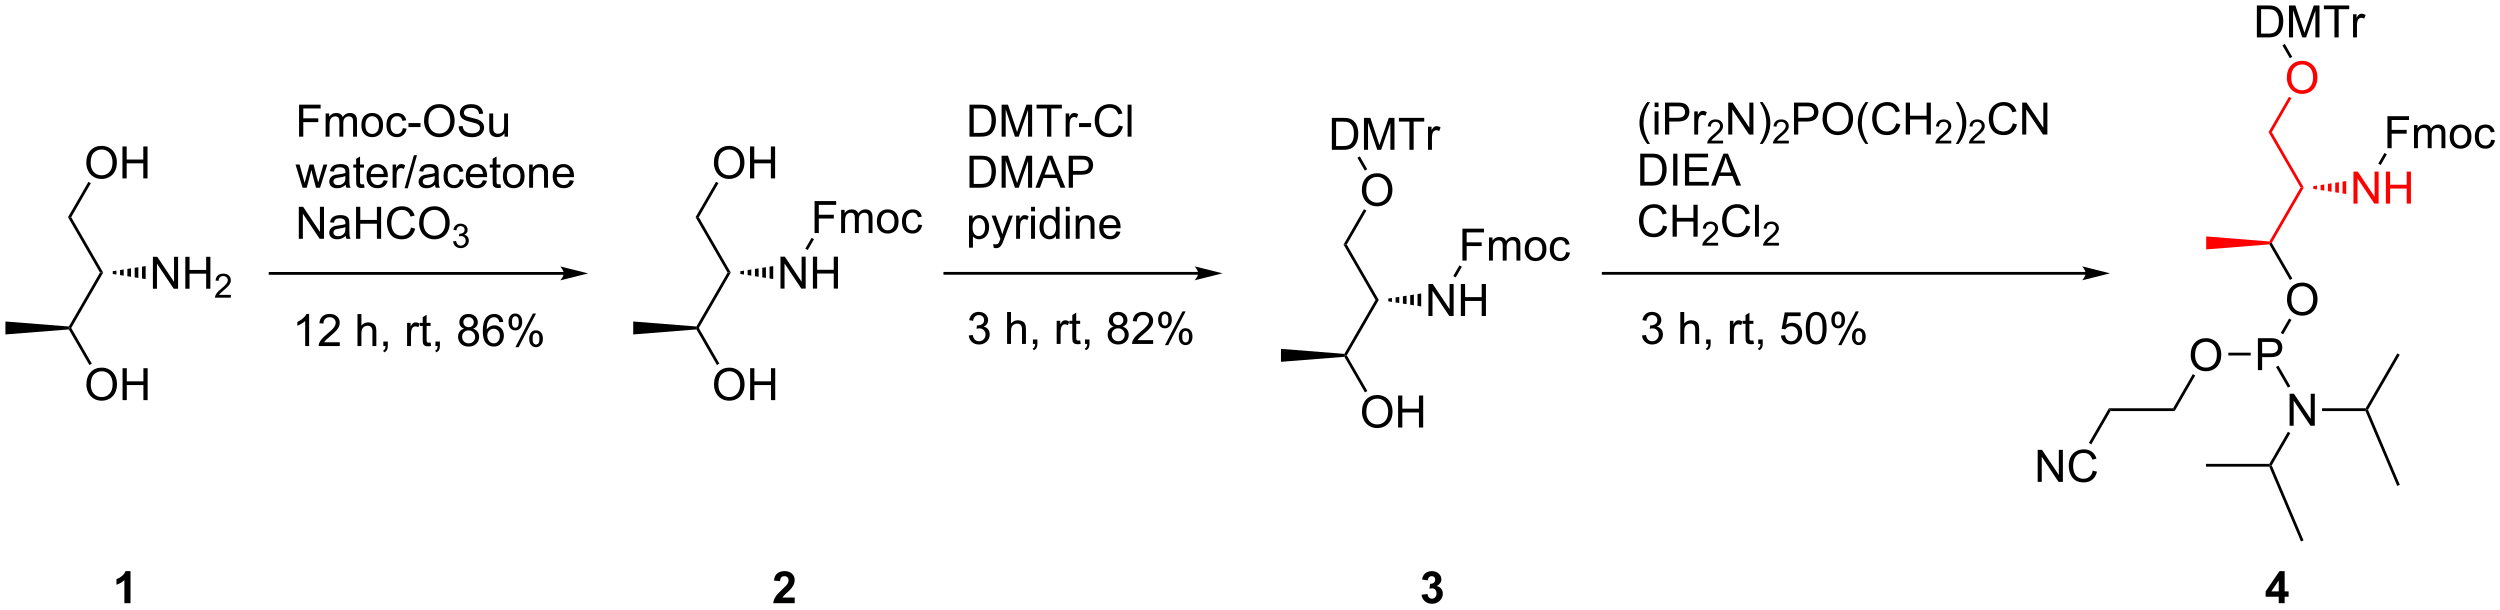<?xml version="1.0" encoding="UTF-8"?>
<!DOCTYPE svg PUBLIC '-//W3C//DTD SVG 1.0//EN'
          'http://www.w3.org/TR/2001/REC-SVG-20010904/DTD/svg10.dtd'>
<svg stroke-dasharray="none" shape-rendering="auto" xmlns="http://www.w3.org/2000/svg" font-family="'Dialog'" text-rendering="auto" width="1024" fill-opacity="1" color-interpolation="auto" color-rendering="auto" preserveAspectRatio="xMidYMid meet" font-size="12px" viewBox="0 0 1024 250" fill="black" xmlns:xlink="http://www.w3.org/1999/xlink" stroke="black" image-rendering="auto" stroke-miterlimit="10" stroke-linecap="square" stroke-linejoin="miter" font-style="normal" stroke-width="1" height="250" stroke-dashoffset="0" font-weight="normal" stroke-opacity="1"
><!--Generated by the Batik Graphics2D SVG Generator--><defs id="genericDefs"
  /><g
  ><defs id="defs1"
    ><clipPath clipPathUnits="userSpaceOnUse" id="clipPath1"
      ><path d="M0.646 1.596 L461.478 1.596 L461.478 113.865 L0.646 113.865 L0.646 1.596 Z"
      /></clipPath
      ><clipPath clipPathUnits="userSpaceOnUse" id="clipPath2"
      ><path d="M-0.972 20.991 L-0.972 130.139 L447.046 130.139 L447.046 20.991 Z"
      /></clipPath
    ></defs
    ><g transform="scale(2.222,2.222) translate(-0.646,-1.596) matrix(1.029,0,0,1.029,1.646,-19.995)"
    ><path d="M100.021 69.711 L47.422 69.711 L47.172 69.711 L47.172 70.211 L47.422 70.211 L100.021 70.211 L100.271 70.211 L100.271 69.711 L100.021 69.711 ZM104.396 69.961 L99.396 68.711 C99.396 68.711 100.021 69.414 100.021 69.961 C100.021 70.508 99.396 71.211 99.396 71.211 Z" stroke="none" clip-path="url(#clipPath2)"
    /></g
    ><g transform="matrix(2.286,0,0,2.286,2.222,-47.977)"
    ><path d="M52.614 45.471 L52.614 39.745 L56.478 39.745 L56.478 40.419 L53.371 40.419 L53.371 42.193 L56.059 42.193 L56.059 42.87 L53.371 42.87 L53.371 45.471 L52.614 45.471 ZM57.373 45.471 L57.373 41.323 L58 41.323 L58 41.904 Q58.196 41.599 58.519 41.414 Q58.844 41.229 59.258 41.229 Q59.719 41.229 60.013 41.422 Q60.31 41.612 60.43 41.956 Q60.922 41.229 61.711 41.229 Q62.328 41.229 62.659 41.57 Q62.992 41.911 62.992 42.622 L62.992 45.471 L62.294 45.471 L62.294 42.857 Q62.294 42.435 62.224 42.25 Q62.157 42.065 61.977 41.953 Q61.797 41.838 61.555 41.838 Q61.117 41.838 60.828 42.13 Q60.539 42.419 60.539 43.06 L60.539 45.471 L59.836 45.471 L59.836 42.776 Q59.836 42.307 59.664 42.073 Q59.492 41.838 59.102 41.838 Q58.805 41.838 58.552 41.995 Q58.302 42.151 58.188 42.453 Q58.076 42.752 58.076 43.318 L58.076 45.471 L57.373 45.471 ZM63.774 43.396 Q63.774 42.245 64.414 41.69 Q64.951 41.229 65.719 41.229 Q66.576 41.229 67.118 41.789 Q67.662 42.349 67.662 43.338 Q67.662 44.138 67.419 44.599 Q67.18 45.057 66.722 45.312 Q66.263 45.565 65.719 45.565 Q64.849 45.565 64.31 45.008 Q63.774 44.448 63.774 43.396 ZM64.498 43.396 Q64.498 44.193 64.844 44.591 Q65.193 44.987 65.719 44.987 Q66.243 44.987 66.589 44.588 Q66.938 44.19 66.938 43.372 Q66.938 42.604 66.589 42.208 Q66.24 41.81 65.719 41.81 Q65.193 41.81 64.844 42.206 Q64.498 42.599 64.498 43.396 ZM71.192 43.95 L71.884 44.041 Q71.77 44.755 71.304 45.161 Q70.838 45.565 70.158 45.565 Q69.306 45.565 68.788 45.008 Q68.27 44.45 68.27 43.411 Q68.27 42.739 68.491 42.237 Q68.715 41.732 69.171 41.482 Q69.627 41.229 70.16 41.229 Q70.838 41.229 71.267 41.57 Q71.697 41.911 71.817 42.541 L71.134 42.646 Q71.035 42.229 70.788 42.018 Q70.541 41.807 70.189 41.807 Q69.658 41.807 69.325 42.187 Q68.994 42.568 68.994 43.393 Q68.994 44.229 69.314 44.609 Q69.634 44.987 70.15 44.987 Q70.564 44.987 70.84 44.734 Q71.119 44.479 71.192 43.95 ZM72.213 43.752 L72.213 43.044 L74.371 43.044 L74.371 43.752 L72.213 43.752 ZM75.009 42.682 Q75.009 41.255 75.775 40.45 Q76.541 39.643 77.752 39.643 Q78.543 39.643 79.179 40.023 Q79.817 40.401 80.15 41.078 Q80.486 41.755 80.486 42.614 Q80.486 43.487 80.134 44.174 Q79.783 44.862 79.137 45.216 Q78.494 45.57 77.746 45.57 Q76.939 45.57 76.301 45.179 Q75.666 44.786 75.338 44.112 Q75.009 43.435 75.009 42.682 ZM75.791 42.693 Q75.791 43.729 76.345 44.325 Q76.903 44.919 77.744 44.919 Q78.598 44.919 79.15 44.318 Q79.705 43.716 79.705 42.612 Q79.705 41.911 79.468 41.391 Q79.231 40.87 78.775 40.583 Q78.322 40.294 77.754 40.294 Q76.95 40.294 76.369 40.849 Q75.791 41.401 75.791 42.693 ZM81.203 43.63 L81.919 43.568 Q81.969 43.997 82.154 44.273 Q82.341 44.549 82.732 44.719 Q83.123 44.888 83.61 44.888 Q84.044 44.888 84.375 44.76 Q84.709 44.63 84.87 44.406 Q85.031 44.182 85.031 43.916 Q85.031 43.646 84.875 43.445 Q84.719 43.245 84.36 43.107 Q84.13 43.018 83.341 42.828 Q82.552 42.638 82.235 42.471 Q81.826 42.255 81.623 41.937 Q81.422 41.62 81.422 41.224 Q81.422 40.791 81.667 40.414 Q81.914 40.036 82.386 39.841 Q82.86 39.646 83.438 39.646 Q84.076 39.646 84.56 39.851 Q85.047 40.057 85.308 40.456 Q85.571 40.854 85.591 41.357 L84.865 41.411 Q84.805 40.87 84.466 40.594 Q84.13 40.315 83.469 40.315 Q82.781 40.315 82.466 40.568 Q82.154 40.818 82.154 41.174 Q82.154 41.482 82.375 41.682 Q82.594 41.88 83.519 42.091 Q84.443 42.299 84.787 42.456 Q85.287 42.685 85.524 43.039 Q85.763 43.393 85.763 43.854 Q85.763 44.31 85.5 44.716 Q85.24 45.12 84.748 45.346 Q84.258 45.57 83.646 45.57 Q82.868 45.57 82.341 45.344 Q81.818 45.114 81.519 44.661 Q81.219 44.206 81.203 43.63 ZM89.427 45.471 L89.427 44.862 Q88.943 45.565 88.11 45.565 Q87.743 45.565 87.425 45.424 Q87.107 45.284 86.951 45.07 Q86.797 44.857 86.735 44.549 Q86.693 44.341 86.693 43.893 L86.693 41.323 L87.396 41.323 L87.396 43.622 Q87.396 44.174 87.438 44.364 Q87.505 44.643 87.719 44.802 Q87.935 44.958 88.25 44.958 Q88.568 44.958 88.844 44.797 Q89.123 44.635 89.237 44.357 Q89.352 44.075 89.352 43.544 L89.352 41.323 L90.055 41.323 L90.055 45.471 L89.427 45.471 Z" stroke="none" clip-path="url(#clipPath2)"
    /></g
    ><g transform="matrix(2.286,0,0,2.286,2.222,-47.977)"
    ><path d="M53.252 54.621 L51.981 50.473 L52.707 50.473 L53.369 52.866 L53.614 53.757 Q53.629 53.691 53.83 52.903 L54.489 50.473 L55.212 50.473 L55.832 52.879 L56.041 53.671 L56.278 52.871 L56.989 50.473 L57.673 50.473 L56.377 54.621 L55.645 54.621 L54.986 52.137 L54.825 51.428 L53.986 54.621 L53.252 54.621 ZM60.969 54.108 Q60.578 54.441 60.216 54.58 Q59.857 54.715 59.443 54.715 Q58.758 54.715 58.391 54.382 Q58.024 54.046 58.024 53.528 Q58.024 53.223 58.162 52.97 Q58.302 52.718 58.526 52.566 Q58.75 52.413 59.032 52.335 Q59.24 52.28 59.657 52.231 Q60.508 52.129 60.912 51.988 Q60.914 51.843 60.914 51.803 Q60.914 51.374 60.716 51.199 Q60.446 50.96 59.914 50.96 Q59.419 50.96 59.183 51.134 Q58.946 51.309 58.834 51.749 L58.146 51.655 Q58.24 51.215 58.453 50.944 Q58.669 50.671 59.076 50.525 Q59.482 50.379 60.016 50.379 Q60.547 50.379 60.878 50.504 Q61.211 50.629 61.367 50.819 Q61.524 51.007 61.586 51.296 Q61.623 51.475 61.623 51.944 L61.623 52.882 Q61.623 53.863 61.667 54.124 Q61.711 54.382 61.844 54.621 L61.11 54.621 Q61 54.403 60.969 54.108 ZM60.912 52.538 Q60.529 52.694 59.763 52.803 Q59.328 52.866 59.149 52.944 Q58.969 53.022 58.87 53.173 Q58.774 53.324 58.774 53.507 Q58.774 53.788 58.987 53.975 Q59.201 54.163 59.61 54.163 Q60.016 54.163 60.331 53.986 Q60.649 53.809 60.797 53.499 Q60.912 53.262 60.912 52.796 L60.912 52.538 ZM64.246 53.991 L64.348 54.613 Q64.051 54.676 63.817 54.676 Q63.434 54.676 63.223 54.556 Q63.012 54.434 62.926 54.236 Q62.84 54.038 62.84 53.405 L62.84 51.02 L62.325 51.02 L62.325 50.473 L62.84 50.473 L62.84 49.444 L63.541 49.022 L63.541 50.473 L64.246 50.473 L64.246 51.02 L63.541 51.02 L63.541 53.444 Q63.541 53.746 63.577 53.832 Q63.614 53.918 63.697 53.97 Q63.783 54.02 63.939 54.02 Q64.056 54.02 64.246 53.991 ZM67.774 53.285 L68.5 53.374 Q68.328 54.012 67.862 54.363 Q67.399 54.715 66.677 54.715 Q65.766 54.715 65.232 54.155 Q64.701 53.593 64.701 52.582 Q64.701 51.535 65.24 50.957 Q65.779 50.379 66.638 50.379 Q67.469 50.379 67.995 50.947 Q68.524 51.512 68.524 52.538 Q68.524 52.6 68.521 52.725 L65.427 52.725 Q65.466 53.41 65.813 53.775 Q66.162 54.137 66.68 54.137 Q67.068 54.137 67.341 53.934 Q67.615 53.731 67.774 53.285 ZM65.466 52.147 L67.781 52.147 Q67.735 51.624 67.516 51.363 Q67.18 50.957 66.646 50.957 Q66.162 50.957 65.831 51.283 Q65.5 51.606 65.466 52.147 ZM69.377 54.621 L69.377 50.473 L70.009 50.473 L70.009 51.1 Q70.252 50.66 70.455 50.52 Q70.66 50.379 70.908 50.379 Q71.262 50.379 71.629 50.606 L71.387 51.257 Q71.129 51.106 70.871 51.106 Q70.642 51.106 70.457 51.244 Q70.275 51.382 70.197 51.629 Q70.08 52.004 70.08 52.449 L70.08 54.621 L69.377 54.621 ZM71.52 54.72 L73.181 48.796 L73.744 48.796 L72.088 54.72 L71.52 54.72 ZM76.977 54.108 Q76.586 54.441 76.224 54.58 Q75.865 54.715 75.451 54.715 Q74.766 54.715 74.399 54.382 Q74.031 54.046 74.031 53.528 Q74.031 53.223 74.169 52.97 Q74.31 52.718 74.534 52.566 Q74.758 52.413 75.039 52.335 Q75.248 52.28 75.664 52.231 Q76.516 52.129 76.919 51.988 Q76.922 51.843 76.922 51.803 Q76.922 51.374 76.724 51.199 Q76.453 50.96 75.922 50.96 Q75.427 50.96 75.19 51.134 Q74.953 51.309 74.841 51.749 L74.154 51.655 Q74.248 51.215 74.461 50.944 Q74.677 50.671 75.084 50.525 Q75.49 50.379 76.024 50.379 Q76.555 50.379 76.886 50.504 Q77.219 50.629 77.375 50.819 Q77.531 51.007 77.594 51.296 Q77.63 51.475 77.63 51.944 L77.63 52.882 Q77.63 53.863 77.675 54.124 Q77.719 54.382 77.852 54.621 L77.118 54.621 Q77.008 54.403 76.977 54.108 ZM76.919 52.538 Q76.537 52.694 75.771 52.803 Q75.336 52.866 75.156 52.944 Q74.977 53.022 74.878 53.173 Q74.781 53.324 74.781 53.507 Q74.781 53.788 74.995 53.975 Q75.209 54.163 75.618 54.163 Q76.024 54.163 76.339 53.986 Q76.656 53.809 76.805 53.499 Q76.919 53.262 76.919 52.796 L76.919 52.538 ZM81.426 53.1 L82.119 53.191 Q82.004 53.905 81.538 54.311 Q81.072 54.715 80.392 54.715 Q79.541 54.715 79.022 54.158 Q78.504 53.6 78.504 52.561 Q78.504 51.889 78.725 51.387 Q78.95 50.882 79.405 50.632 Q79.861 50.379 80.395 50.379 Q81.072 50.379 81.502 50.72 Q81.931 51.061 82.051 51.691 L81.369 51.796 Q81.27 51.379 81.022 51.168 Q80.775 50.957 80.423 50.957 Q79.892 50.957 79.559 51.337 Q79.228 51.718 79.228 52.543 Q79.228 53.379 79.548 53.759 Q79.869 54.137 80.384 54.137 Q80.798 54.137 81.075 53.884 Q81.353 53.629 81.426 53.1 ZM85.559 53.285 L86.285 53.374 Q86.114 54.012 85.647 54.363 Q85.184 54.715 84.463 54.715 Q83.551 54.715 83.017 54.155 Q82.486 53.593 82.486 52.582 Q82.486 51.535 83.025 50.957 Q83.564 50.379 84.423 50.379 Q85.254 50.379 85.78 50.947 Q86.309 51.512 86.309 52.538 Q86.309 52.6 86.306 52.725 L83.213 52.725 Q83.252 53.41 83.598 53.775 Q83.947 54.137 84.465 54.137 Q84.853 54.137 85.127 53.934 Q85.4 53.731 85.559 53.285 ZM83.252 52.147 L85.567 52.147 Q85.52 51.624 85.301 51.363 Q84.965 50.957 84.431 50.957 Q83.947 50.957 83.616 51.283 Q83.285 51.606 83.252 52.147 ZM88.703 53.991 L88.805 54.613 Q88.508 54.676 88.274 54.676 Q87.891 54.676 87.68 54.556 Q87.469 54.434 87.383 54.236 Q87.297 54.038 87.297 53.405 L87.297 51.02 L86.781 51.02 L86.781 50.473 L87.297 50.473 L87.297 49.444 L87.998 49.022 L87.998 50.473 L88.703 50.473 L88.703 51.02 L87.998 51.02 L87.998 53.444 Q87.998 53.746 88.034 53.832 Q88.071 53.918 88.154 53.97 Q88.24 54.02 88.396 54.02 Q88.513 54.02 88.703 53.991 ZM89.129 52.546 Q89.129 51.395 89.77 50.84 Q90.306 50.379 91.075 50.379 Q91.931 50.379 92.473 50.939 Q93.017 51.499 93.017 52.488 Q93.017 53.288 92.775 53.749 Q92.535 54.207 92.077 54.462 Q91.619 54.715 91.075 54.715 Q90.205 54.715 89.666 54.158 Q89.129 53.598 89.129 52.546 ZM89.853 52.546 Q89.853 53.343 90.2 53.741 Q90.548 54.137 91.075 54.137 Q91.598 54.137 91.944 53.738 Q92.293 53.34 92.293 52.522 Q92.293 51.754 91.944 51.358 Q91.595 50.96 91.075 50.96 Q90.548 50.96 90.2 51.356 Q89.853 51.749 89.853 52.546 ZM93.841 54.621 L93.841 50.473 L94.474 50.473 L94.474 51.061 Q94.93 50.379 95.794 50.379 Q96.169 50.379 96.482 50.514 Q96.797 50.647 96.953 50.866 Q97.11 51.085 97.172 51.387 Q97.211 51.582 97.211 52.069 L97.211 54.621 L96.508 54.621 L96.508 52.098 Q96.508 51.668 96.425 51.455 Q96.344 51.241 96.136 51.116 Q95.927 50.988 95.646 50.988 Q95.196 50.988 94.87 51.275 Q94.544 51.559 94.544 52.356 L94.544 54.621 L93.841 54.621 ZM101.129 53.285 L101.856 53.374 Q101.684 54.012 101.218 54.363 Q100.754 54.715 100.033 54.715 Q99.121 54.715 98.588 54.155 Q98.056 53.593 98.056 52.582 Q98.056 51.535 98.595 50.957 Q99.134 50.379 99.994 50.379 Q100.825 50.379 101.35 50.947 Q101.879 51.512 101.879 52.538 Q101.879 52.6 101.877 52.725 L98.783 52.725 Q98.822 53.41 99.168 53.775 Q99.517 54.137 100.035 54.137 Q100.423 54.137 100.697 53.934 Q100.97 53.731 101.129 53.285 ZM98.822 52.147 L101.137 52.147 Q101.09 51.624 100.871 51.363 Q100.535 50.957 100.002 50.957 Q99.517 50.957 99.186 51.283 Q98.856 51.606 98.822 52.147 Z" stroke="none" clip-path="url(#clipPath2)"
    /></g
    ><g transform="matrix(2.286,0,0,2.286,2.222,-47.977)"
    ><path d="M52.567 63.771 L52.567 58.045 L53.345 58.045 L56.353 62.539 L56.353 58.045 L57.08 58.045 L57.08 63.771 L56.301 63.771 L53.293 59.271 L53.293 63.771 L52.567 63.771 ZM60.969 63.258 Q60.578 63.592 60.216 63.73 Q59.857 63.865 59.443 63.865 Q58.758 63.865 58.391 63.532 Q58.024 63.196 58.024 62.677 Q58.024 62.373 58.162 62.12 Q58.302 61.868 58.526 61.717 Q58.75 61.563 59.032 61.485 Q59.24 61.43 59.657 61.381 Q60.508 61.279 60.912 61.138 Q60.914 60.993 60.914 60.953 Q60.914 60.524 60.716 60.349 Q60.446 60.11 59.914 60.11 Q59.419 60.11 59.183 60.284 Q58.946 60.459 58.834 60.899 L58.146 60.805 Q58.24 60.365 58.453 60.094 Q58.669 59.821 59.076 59.675 Q59.482 59.529 60.016 59.529 Q60.547 59.529 60.878 59.654 Q61.211 59.779 61.367 59.969 Q61.524 60.157 61.586 60.446 Q61.623 60.625 61.623 61.094 L61.623 62.032 Q61.623 63.013 61.667 63.274 Q61.711 63.532 61.844 63.771 L61.11 63.771 Q61 63.552 60.969 63.258 ZM60.912 61.688 Q60.529 61.844 59.763 61.953 Q59.328 62.016 59.149 62.094 Q58.969 62.172 58.87 62.323 Q58.774 62.474 58.774 62.657 Q58.774 62.938 58.987 63.125 Q59.201 63.313 59.61 63.313 Q60.016 63.313 60.331 63.136 Q60.649 62.959 60.797 62.649 Q60.912 62.412 60.912 61.946 L60.912 61.688 ZM62.825 63.771 L62.825 58.045 L63.582 58.045 L63.582 60.396 L66.559 60.396 L66.559 58.045 L67.317 58.045 L67.317 63.771 L66.559 63.771 L66.559 61.071 L63.582 61.071 L63.582 63.771 L62.825 63.771 ZM72.664 61.763 L73.422 61.953 Q73.185 62.888 72.565 63.381 Q71.946 63.87 71.052 63.87 Q70.125 63.87 69.544 63.493 Q68.966 63.115 68.662 62.401 Q68.36 61.685 68.36 60.865 Q68.36 59.969 68.701 59.305 Q69.044 58.638 69.675 58.292 Q70.305 57.946 71.063 57.946 Q71.922 57.946 72.508 58.383 Q73.094 58.821 73.326 59.615 L72.578 59.789 Q72.38 59.164 72 58.881 Q71.623 58.594 71.047 58.594 Q70.388 58.594 69.943 58.912 Q69.5 59.227 69.321 59.761 Q69.141 60.295 69.141 60.86 Q69.141 61.592 69.354 62.136 Q69.568 62.68 70.016 62.951 Q70.466 63.219 70.99 63.219 Q71.625 63.219 72.065 62.852 Q72.508 62.485 72.664 61.763 ZM74.127 60.982 Q74.127 59.555 74.892 58.75 Q75.658 57.943 76.869 57.943 Q77.66 57.943 78.296 58.323 Q78.934 58.701 79.267 59.378 Q79.603 60.055 79.603 60.914 Q79.603 61.787 79.252 62.474 Q78.9 63.162 78.254 63.516 Q77.611 63.87 76.864 63.87 Q76.056 63.87 75.418 63.48 Q74.783 63.086 74.455 62.412 Q74.127 61.735 74.127 60.982 ZM74.908 60.993 Q74.908 62.029 75.463 62.625 Q76.02 63.219 76.861 63.219 Q77.715 63.219 78.267 62.618 Q78.822 62.016 78.822 60.912 Q78.822 60.211 78.585 59.691 Q78.348 59.17 77.892 58.883 Q77.439 58.594 76.871 58.594 Q76.067 58.594 75.486 59.149 Q74.908 59.701 74.908 60.993 Z" stroke="none" clip-path="url(#clipPath2)"
    /></g
    ><g transform="matrix(2.286,0,0,2.286,2.222,-47.977)"
    ><path d="M80.213 64.236 L80.74 64.166 Q80.832 64.615 81.049 64.813 Q81.268 65.01 81.582 65.01 Q81.953 65.01 82.209 64.752 Q82.467 64.494 82.467 64.113 Q82.467 63.75 82.229 63.516 Q81.992 63.279 81.625 63.279 Q81.477 63.279 81.254 63.338 L81.313 62.875 Q81.365 62.881 81.397 62.881 Q81.735 62.881 82.004 62.705 Q82.274 62.529 82.274 62.162 Q82.274 61.873 82.076 61.684 Q81.881 61.492 81.571 61.492 Q81.262 61.492 81.057 61.686 Q80.852 61.879 80.793 62.266 L80.266 62.172 Q80.364 61.641 80.705 61.35 Q81.049 61.059 81.559 61.059 Q81.91 61.059 82.205 61.209 Q82.502 61.359 82.659 61.621 Q82.815 61.881 82.815 62.174 Q82.815 62.453 82.664 62.682 Q82.516 62.91 82.223 63.045 Q82.604 63.133 82.815 63.41 Q83.026 63.686 83.026 64.102 Q83.026 64.664 82.615 65.057 Q82.205 65.447 81.578 65.447 Q81.014 65.447 80.639 65.111 Q80.266 64.773 80.213 64.236 Z" stroke="none" clip-path="url(#clipPath2)"
    /></g
    ><g transform="matrix(2.286,0,0,2.286,2.222,-47.977)"
    ><path d="M54.414 82.989 L53.711 82.989 L53.711 78.507 Q53.456 78.749 53.044 78.991 Q52.633 79.234 52.305 79.356 L52.305 78.676 Q52.893 78.398 53.333 78.004 Q53.776 77.609 53.961 77.239 L54.414 77.239 L54.414 82.989 ZM59.91 82.312 L59.91 82.989 L56.124 82.989 Q56.116 82.734 56.207 82.499 Q56.35 82.114 56.668 81.739 Q56.988 81.364 57.59 80.872 Q58.522 80.106 58.85 79.658 Q59.178 79.21 59.178 78.812 Q59.178 78.395 58.879 78.109 Q58.582 77.82 58.1 77.82 Q57.593 77.82 57.288 78.124 Q56.983 78.429 56.98 78.968 L56.257 78.895 Q56.332 78.085 56.816 77.663 Q57.301 77.239 58.116 77.239 Q58.941 77.239 59.421 77.697 Q59.902 78.153 59.902 78.827 Q59.902 79.171 59.762 79.504 Q59.621 79.835 59.293 80.202 Q58.968 80.57 58.21 81.21 Q57.577 81.741 57.397 81.931 Q57.218 82.122 57.1 82.312 L59.91 82.312 ZM63.082 82.989 L63.082 77.262 L63.785 77.262 L63.785 79.317 Q64.277 78.747 65.027 78.747 Q65.488 78.747 65.827 78.929 Q66.168 79.109 66.314 79.429 Q66.46 79.749 66.46 80.359 L66.46 82.989 L65.757 82.989 L65.757 80.359 Q65.757 79.833 65.527 79.593 Q65.301 79.351 64.882 79.351 Q64.569 79.351 64.293 79.515 Q64.019 79.676 63.902 79.955 Q63.785 80.231 63.785 80.718 L63.785 82.989 L63.082 82.989 ZM67.713 82.989 L67.713 82.187 L68.516 82.187 L68.516 82.989 Q68.516 83.431 68.359 83.702 Q68.203 83.973 67.862 84.122 L67.667 83.822 Q67.891 83.723 67.995 83.533 Q68.102 83.346 68.112 82.989 L67.713 82.989 ZM71.969 82.989 L71.969 78.84 L72.602 78.84 L72.602 79.468 Q72.844 79.028 73.047 78.887 Q73.253 78.747 73.5 78.747 Q73.854 78.747 74.221 78.973 L73.979 79.624 Q73.721 79.473 73.463 79.473 Q73.234 79.473 73.049 79.611 Q72.867 79.749 72.789 79.997 Q72.672 80.372 72.672 80.817 L72.672 82.989 L71.969 82.989 ZM76.174 82.359 L76.276 82.981 Q75.979 83.043 75.745 83.043 Q75.362 83.043 75.151 82.924 Q74.94 82.801 74.854 82.603 Q74.768 82.406 74.768 81.773 L74.768 79.387 L74.253 79.387 L74.253 78.84 L74.768 78.84 L74.768 77.812 L75.469 77.39 L75.469 78.84 L76.174 78.84 L76.174 79.387 L75.469 79.387 L75.469 81.812 Q75.469 82.114 75.505 82.2 Q75.542 82.286 75.625 82.338 Q75.711 82.387 75.867 82.387 Q75.984 82.387 76.174 82.359 ZM77.046 82.989 L77.046 82.187 L77.848 82.187 L77.848 82.989 Q77.848 83.431 77.691 83.702 Q77.535 83.973 77.194 84.122 L76.999 83.822 Q77.223 83.723 77.327 83.533 Q77.434 83.346 77.444 82.989 L77.046 82.989 ZM82.194 79.882 Q81.757 79.723 81.546 79.426 Q81.335 79.129 81.335 78.715 Q81.335 78.09 81.783 77.666 Q82.233 77.239 82.981 77.239 Q83.731 77.239 84.186 77.674 Q84.644 78.109 84.644 78.734 Q84.644 79.132 84.434 79.429 Q84.225 79.723 83.801 79.882 Q84.327 80.054 84.603 80.437 Q84.879 80.82 84.879 81.351 Q84.879 82.085 84.358 82.588 Q83.84 83.088 82.991 83.088 Q82.144 83.088 81.624 82.585 Q81.106 82.083 81.106 81.333 Q81.106 80.773 81.387 80.398 Q81.671 80.02 82.194 79.882 ZM82.053 78.692 Q82.053 79.098 82.314 79.356 Q82.577 79.614 82.996 79.614 Q83.402 79.614 83.66 79.359 Q83.921 79.101 83.921 78.731 Q83.921 78.343 83.652 78.08 Q83.387 77.817 82.988 77.817 Q82.585 77.817 82.319 78.075 Q82.053 78.333 82.053 78.692 ZM81.827 81.335 Q81.827 81.637 81.97 81.918 Q82.113 82.2 82.394 82.353 Q82.676 82.507 82.999 82.507 Q83.504 82.507 83.832 82.184 Q84.16 81.859 84.16 81.359 Q84.16 80.851 83.822 80.52 Q83.483 80.187 82.975 80.187 Q82.481 80.187 82.152 80.515 Q81.827 80.843 81.827 81.335 ZM89.211 78.663 L88.51 78.718 Q88.417 78.304 88.245 78.116 Q87.961 77.817 87.542 77.817 Q87.206 77.817 86.953 78.004 Q86.62 78.247 86.427 78.713 Q86.237 79.176 86.229 80.036 Q86.484 79.648 86.852 79.46 Q87.219 79.273 87.62 79.273 Q88.323 79.273 88.818 79.791 Q89.312 80.309 89.312 81.129 Q89.312 81.668 89.078 82.132 Q88.846 82.593 88.44 82.84 Q88.034 83.088 87.518 83.088 Q86.641 83.088 86.086 82.442 Q85.531 81.793 85.531 80.309 Q85.531 78.648 86.143 77.895 Q86.68 77.239 87.586 77.239 Q88.26 77.239 88.693 77.619 Q89.125 77.997 89.211 78.663 ZM86.338 81.132 Q86.338 81.497 86.492 81.83 Q86.648 82.161 86.924 82.335 Q87.203 82.507 87.508 82.507 Q87.953 82.507 88.273 82.148 Q88.594 81.788 88.594 81.171 Q88.594 80.577 88.276 80.236 Q87.961 79.895 87.479 79.895 Q87.003 79.895 86.669 80.236 Q86.338 80.577 86.338 81.132 ZM90.144 78.637 Q90.144 78.023 90.452 77.593 Q90.762 77.163 91.348 77.163 Q91.887 77.163 92.238 77.549 Q92.593 77.934 92.593 78.679 Q92.593 79.406 92.236 79.799 Q91.879 80.192 91.356 80.192 Q90.835 80.192 90.488 79.806 Q90.144 79.418 90.144 78.637 ZM91.366 77.648 Q91.106 77.648 90.931 77.874 Q90.757 78.101 90.757 78.708 Q90.757 79.257 90.931 79.484 Q91.108 79.708 91.366 79.708 Q91.632 79.708 91.806 79.481 Q91.981 79.254 91.981 78.653 Q91.981 78.098 91.803 77.874 Q91.629 77.648 91.366 77.648 ZM91.371 83.2 L94.504 77.163 L95.074 77.163 L91.952 83.2 L91.371 83.2 ZM93.848 81.645 Q93.848 81.028 94.155 80.601 Q94.465 80.171 95.053 80.171 Q95.593 80.171 95.947 80.556 Q96.301 80.942 96.301 81.687 Q96.301 82.413 95.941 82.806 Q95.585 83.2 95.059 83.2 Q94.538 83.2 94.191 82.812 Q93.848 82.421 93.848 81.645 ZM95.074 80.656 Q94.809 80.656 94.634 80.882 Q94.46 81.109 94.46 81.715 Q94.46 82.262 94.634 82.489 Q94.811 82.715 95.069 82.715 Q95.34 82.715 95.512 82.489 Q95.686 82.262 95.686 81.661 Q95.686 81.106 95.509 80.882 Q95.335 80.656 95.074 80.656 Z" stroke="none" clip-path="url(#clipPath2)"
    /></g
    ><g transform="matrix(2.286,0,0,2.286,2.222,-47.977)"
    ><path d="M213.708 69.711 L168.326 69.711 L168.076 69.711 L168.076 70.211 L168.326 70.211 L213.708 70.211 L213.958 70.211 L213.958 69.711 L213.708 69.711 ZM218.083 69.961 L213.083 68.711 C213.083 68.711 213.708 69.414 213.708 69.961 C213.708 70.508 213.083 71.211 213.083 71.211 Z" stroke="none" clip-path="url(#clipPath2)"
    /></g
    ><g transform="matrix(2.286,0,0,2.286,2.222,-47.977)"
    ><path d="M172.741 45.471 L172.741 39.745 L174.715 39.745 Q175.382 39.745 175.733 39.825 Q176.226 39.94 176.575 40.237 Q177.028 40.62 177.252 41.216 Q177.476 41.81 177.476 42.575 Q177.476 43.229 177.322 43.734 Q177.171 44.237 176.931 44.568 Q176.694 44.896 176.41 45.086 Q176.129 45.276 175.728 45.375 Q175.327 45.471 174.809 45.471 L172.741 45.471 ZM173.499 44.794 L174.723 44.794 Q175.288 44.794 175.611 44.69 Q175.934 44.583 176.124 44.393 Q176.395 44.122 176.543 43.669 Q176.694 43.213 176.694 42.565 Q176.694 41.666 176.4 41.185 Q176.106 40.7 175.684 40.536 Q175.379 40.419 174.702 40.419 L173.499 40.419 L173.499 44.794 ZM178.495 45.471 L178.495 39.745 L179.636 39.745 L180.993 43.799 Q181.18 44.364 181.266 44.646 Q181.362 44.333 181.571 43.729 L182.94 39.745 L183.961 39.745 L183.961 45.471 L183.23 45.471 L183.23 40.677 L181.565 45.471 L180.883 45.471 L179.227 40.596 L179.227 45.471 L178.495 45.471 ZM186.641 45.471 L186.641 40.419 L184.753 40.419 L184.753 39.745 L189.292 39.745 L189.292 40.419 L187.399 40.419 L187.399 45.471 L186.641 45.471 ZM189.973 45.471 L189.973 41.323 L190.606 41.323 L190.606 41.95 Q190.848 41.51 191.051 41.37 Q191.257 41.229 191.504 41.229 Q191.858 41.229 192.226 41.456 L191.983 42.107 Q191.726 41.956 191.468 41.956 Q191.239 41.956 191.054 42.094 Q190.871 42.232 190.793 42.479 Q190.676 42.854 190.676 43.299 L190.676 45.471 L189.973 45.471 ZM192.371 43.752 L192.371 43.044 L194.53 43.044 L194.53 43.752 L192.371 43.752 ZM199.483 43.463 L200.241 43.654 Q200.004 44.588 199.384 45.081 Q198.765 45.57 197.871 45.57 Q196.944 45.57 196.364 45.193 Q195.785 44.815 195.481 44.101 Q195.179 43.385 195.179 42.565 Q195.179 41.669 195.52 41.005 Q195.864 40.338 196.494 39.992 Q197.124 39.646 197.882 39.646 Q198.741 39.646 199.327 40.083 Q199.913 40.521 200.145 41.315 L199.397 41.489 Q199.2 40.864 198.819 40.581 Q198.442 40.294 197.866 40.294 Q197.207 40.294 196.762 40.612 Q196.319 40.927 196.14 41.461 Q195.96 41.995 195.96 42.56 Q195.96 43.291 196.173 43.836 Q196.387 44.38 196.835 44.651 Q197.285 44.919 197.809 44.919 Q198.444 44.919 198.884 44.552 Q199.327 44.185 199.483 43.463 ZM201.071 45.471 L201.071 39.745 L201.774 39.745 L201.774 45.471 L201.071 45.471 Z" stroke="none" clip-path="url(#clipPath2)"
    /></g
    ><g transform="matrix(2.286,0,0,2.286,2.222,-47.977)"
    ><path d="M172.741 54.621 L172.741 48.895 L174.715 48.895 Q175.382 48.895 175.733 48.975 Q176.226 49.09 176.575 49.387 Q177.028 49.77 177.252 50.366 Q177.476 50.96 177.476 51.725 Q177.476 52.379 177.322 52.884 Q177.171 53.387 176.931 53.718 Q176.694 54.046 176.41 54.236 Q176.129 54.426 175.728 54.525 Q175.327 54.621 174.809 54.621 L172.741 54.621 ZM173.499 53.944 L174.723 53.944 Q175.288 53.944 175.611 53.84 Q175.934 53.733 176.124 53.543 Q176.395 53.272 176.543 52.819 Q176.694 52.363 176.694 51.715 Q176.694 50.816 176.4 50.335 Q176.106 49.85 175.684 49.686 Q175.379 49.569 174.702 49.569 L173.499 49.569 L173.499 53.944 ZM178.495 54.621 L178.495 48.895 L179.636 48.895 L180.993 52.949 Q181.18 53.514 181.266 53.796 Q181.362 53.483 181.571 52.879 L182.94 48.895 L183.961 48.895 L183.961 54.621 L183.23 54.621 L183.23 49.827 L181.565 54.621 L180.883 54.621 L179.227 49.746 L179.227 54.621 L178.495 54.621 ZM184.552 54.621 L186.753 48.895 L187.571 48.895 L189.914 54.621 L189.05 54.621 L188.383 52.887 L185.987 52.887 L185.36 54.621 L184.552 54.621 ZM186.206 52.27 L188.149 52.27 L187.55 50.684 Q187.276 49.96 187.143 49.496 Q187.034 50.046 186.836 50.59 L186.206 52.27 ZM190.518 54.621 L190.518 48.895 L192.68 48.895 Q193.25 48.895 193.55 48.949 Q193.972 49.02 194.256 49.218 Q194.542 49.413 194.716 49.77 Q194.891 50.124 194.891 50.551 Q194.891 51.28 194.425 51.788 Q193.961 52.293 192.745 52.293 L191.276 52.293 L191.276 54.621 L190.518 54.621 ZM191.276 51.616 L192.758 51.616 Q193.493 51.616 193.8 51.343 Q194.11 51.069 194.11 50.574 Q194.11 50.215 193.927 49.96 Q193.745 49.702 193.448 49.621 Q193.258 49.569 192.743 49.569 L191.276 49.569 L191.276 51.616 Z" stroke="none" clip-path="url(#clipPath2)"
    /></g
    ><g transform="matrix(2.286,0,0,2.286,2.222,-47.977)"
    ><path d="M172.653 65.362 L172.653 59.623 L173.293 59.623 L173.293 60.162 Q173.52 59.844 173.804 59.688 Q174.09 59.529 174.496 59.529 Q175.028 59.529 175.434 59.802 Q175.84 60.076 176.046 60.573 Q176.254 61.071 176.254 61.664 Q176.254 62.302 176.025 62.813 Q175.796 63.321 175.361 63.594 Q174.926 63.865 174.444 63.865 Q174.093 63.865 173.814 63.717 Q173.535 63.568 173.356 63.342 L173.356 65.362 L172.653 65.362 ZM173.288 61.719 Q173.288 62.521 173.611 62.904 Q173.936 63.287 174.397 63.287 Q174.866 63.287 175.2 62.891 Q175.535 62.493 175.535 61.662 Q175.535 60.868 175.207 60.474 Q174.882 60.078 174.429 60.078 Q173.981 60.078 173.634 60.5 Q173.288 60.92 173.288 61.719 ZM177.071 65.37 L176.993 64.709 Q177.222 64.771 177.393 64.771 Q177.628 64.771 177.768 64.693 Q177.909 64.615 178 64.474 Q178.065 64.37 178.214 63.951 Q178.235 63.894 178.276 63.779 L176.703 59.623 L177.461 59.623 L178.323 62.024 Q178.493 62.482 178.625 62.985 Q178.745 62.5 178.914 62.039 L179.8 59.623 L180.503 59.623 L178.925 63.842 Q178.672 64.526 178.531 64.784 Q178.344 65.131 178.102 65.292 Q177.86 65.456 177.524 65.456 Q177.321 65.456 177.071 65.37 ZM181.094 63.771 L181.094 59.623 L181.727 59.623 L181.727 60.25 Q181.969 59.81 182.172 59.67 Q182.378 59.529 182.625 59.529 Q182.98 59.529 183.347 59.756 L183.105 60.407 Q182.847 60.256 182.589 60.256 Q182.36 60.256 182.175 60.394 Q181.993 60.532 181.914 60.779 Q181.797 61.154 181.797 61.599 L181.797 63.771 L181.094 63.771 ZM183.768 58.852 L183.768 58.045 L184.472 58.045 L184.472 58.852 L183.768 58.852 ZM183.768 63.771 L183.768 59.623 L184.472 59.623 L184.472 63.771 L183.768 63.771 ZM188.233 63.771 L188.233 63.248 Q187.84 63.865 187.075 63.865 Q186.577 63.865 186.16 63.592 Q185.746 63.318 185.517 62.828 Q185.288 62.336 185.288 61.701 Q185.288 61.078 185.494 60.573 Q185.702 60.068 186.116 59.8 Q186.53 59.529 187.043 59.529 Q187.418 59.529 187.71 59.688 Q188.004 59.844 188.186 60.099 L188.186 58.045 L188.887 58.045 L188.887 63.771 L188.233 63.771 ZM186.012 61.701 Q186.012 62.498 186.348 62.894 Q186.684 63.287 187.14 63.287 Q187.601 63.287 187.923 62.909 Q188.246 62.532 188.246 61.758 Q188.246 60.907 187.918 60.508 Q187.59 60.11 187.108 60.11 Q186.64 60.11 186.325 60.493 Q186.012 60.875 186.012 61.701 ZM189.995 58.852 L189.995 58.045 L190.698 58.045 L190.698 58.852 L189.995 58.852 ZM189.995 63.771 L189.995 59.623 L190.698 59.623 L190.698 63.771 L189.995 63.771 ZM191.77 63.771 L191.77 59.623 L192.403 59.623 L192.403 60.211 Q192.858 59.529 193.723 59.529 Q194.098 59.529 194.41 59.664 Q194.726 59.797 194.882 60.016 Q195.038 60.235 195.101 60.537 Q195.14 60.732 195.14 61.219 L195.14 63.771 L194.436 63.771 L194.436 61.248 Q194.436 60.818 194.353 60.605 Q194.272 60.391 194.064 60.266 Q193.856 60.138 193.575 60.138 Q193.124 60.138 192.798 60.425 Q192.473 60.709 192.473 61.506 L192.473 63.771 L191.77 63.771 ZM199.058 62.435 L199.784 62.524 Q199.612 63.162 199.146 63.513 Q198.683 63.865 197.961 63.865 Q197.05 63.865 196.516 63.305 Q195.985 62.743 195.985 61.732 Q195.985 60.685 196.524 60.107 Q197.063 59.529 197.922 59.529 Q198.753 59.529 199.279 60.097 Q199.808 60.662 199.808 61.688 Q199.808 61.75 199.805 61.875 L196.711 61.875 Q196.75 62.56 197.097 62.925 Q197.446 63.287 197.964 63.287 Q198.352 63.287 198.625 63.084 Q198.899 62.881 199.058 62.435 ZM196.75 61.297 L199.065 61.297 Q199.018 60.774 198.8 60.513 Q198.464 60.107 197.93 60.107 Q197.446 60.107 197.115 60.433 Q196.784 60.756 196.75 61.297 Z" stroke="none" clip-path="url(#clipPath2)"
    /></g
    ><g transform="matrix(2.286,0,0,2.286,2.222,-47.977)"
    ><path d="M172.61 81.101 L173.313 81.007 Q173.435 81.606 173.725 81.869 Q174.016 82.132 174.435 82.132 Q174.93 82.132 175.271 81.788 Q175.615 81.445 175.615 80.937 Q175.615 80.452 175.297 80.14 Q174.982 79.825 174.493 79.825 Q174.295 79.825 173.998 79.903 L174.076 79.286 Q174.146 79.293 174.188 79.293 Q174.639 79.293 174.998 79.059 Q175.357 78.825 175.357 78.335 Q175.357 77.95 175.094 77.697 Q174.834 77.442 174.42 77.442 Q174.008 77.442 173.735 77.7 Q173.462 77.958 173.383 78.473 L172.68 78.348 Q172.81 77.64 173.266 77.252 Q173.725 76.864 174.404 76.864 Q174.873 76.864 175.266 77.064 Q175.662 77.265 175.87 77.614 Q176.079 77.96 176.079 78.351 Q176.079 78.723 175.878 79.028 Q175.68 79.333 175.29 79.512 Q175.797 79.629 176.079 79.999 Q176.36 80.366 176.36 80.921 Q176.36 81.671 175.813 82.195 Q175.266 82.715 174.43 82.715 Q173.678 82.715 173.178 82.267 Q172.68 81.817 172.61 81.101 ZM179.475 82.614 L179.475 76.887 L180.178 76.887 L180.178 78.942 Q180.67 78.372 181.42 78.372 Q181.881 78.372 182.219 78.554 Q182.56 78.734 182.706 79.054 Q182.852 79.374 182.852 79.984 L182.852 82.614 L182.149 82.614 L182.149 79.984 Q182.149 79.458 181.92 79.218 Q181.693 78.976 181.274 78.976 Q180.962 78.976 180.685 79.14 Q180.412 79.301 180.295 79.58 Q180.178 79.856 180.178 80.343 L180.178 82.614 L179.475 82.614 ZM184.106 82.614 L184.106 81.812 L184.908 81.812 L184.908 82.614 Q184.908 83.056 184.752 83.327 Q184.596 83.598 184.255 83.747 L184.059 83.447 Q184.283 83.348 184.387 83.158 Q184.494 82.971 184.505 82.614 L184.106 82.614 ZM188.361 82.614 L188.361 78.465 L188.994 78.465 L188.994 79.093 Q189.236 78.653 189.439 78.512 Q189.645 78.372 189.893 78.372 Q190.247 78.372 190.614 78.598 L190.372 79.249 Q190.114 79.098 189.856 79.098 Q189.627 79.098 189.442 79.236 Q189.26 79.374 189.181 79.622 Q189.064 79.997 189.064 80.442 L189.064 82.614 L188.361 82.614 ZM192.567 81.984 L192.668 82.606 Q192.372 82.668 192.137 82.668 Q191.755 82.668 191.543 82.549 Q191.333 82.426 191.247 82.228 Q191.161 82.031 191.161 81.398 L191.161 79.012 L190.645 79.012 L190.645 78.465 L191.161 78.465 L191.161 77.437 L191.861 77.015 L191.861 78.465 L192.567 78.465 L192.567 79.012 L191.861 79.012 L191.861 81.437 Q191.861 81.739 191.898 81.825 Q191.934 81.911 192.018 81.963 Q192.103 82.012 192.26 82.012 Q192.377 82.012 192.567 81.984 ZM193.438 82.614 L193.438 81.812 L194.24 81.812 L194.24 82.614 Q194.24 83.056 194.084 83.327 Q193.928 83.598 193.587 83.747 L193.391 83.447 Q193.615 83.348 193.719 83.158 Q193.826 82.971 193.837 82.614 L193.438 82.614 ZM198.587 79.507 Q198.149 79.348 197.938 79.051 Q197.727 78.754 197.727 78.34 Q197.727 77.715 198.175 77.291 Q198.626 76.864 199.373 76.864 Q200.123 76.864 200.579 77.299 Q201.037 77.734 201.037 78.359 Q201.037 78.757 200.826 79.054 Q200.618 79.348 200.193 79.507 Q200.719 79.679 200.995 80.062 Q201.271 80.445 201.271 80.976 Q201.271 81.71 200.751 82.213 Q200.232 82.713 199.383 82.713 Q198.537 82.713 198.016 82.21 Q197.498 81.708 197.498 80.958 Q197.498 80.398 197.779 80.023 Q198.063 79.645 198.587 79.507 ZM198.446 78.317 Q198.446 78.723 198.706 78.981 Q198.969 79.239 199.389 79.239 Q199.795 79.239 200.053 78.984 Q200.313 78.726 200.313 78.356 Q200.313 77.968 200.045 77.705 Q199.779 77.442 199.381 77.442 Q198.977 77.442 198.712 77.7 Q198.446 77.958 198.446 78.317 ZM198.219 80.96 Q198.219 81.262 198.363 81.543 Q198.506 81.825 198.787 81.978 Q199.068 82.132 199.391 82.132 Q199.896 82.132 200.225 81.809 Q200.553 81.484 200.553 80.984 Q200.553 80.476 200.214 80.145 Q199.876 79.812 199.368 79.812 Q198.873 79.812 198.545 80.14 Q198.219 80.468 198.219 80.96 ZM205.65 81.937 L205.65 82.614 L201.864 82.614 Q201.856 82.359 201.947 82.124 Q202.09 81.739 202.408 81.364 Q202.728 80.989 203.33 80.497 Q204.262 79.731 204.59 79.283 Q204.918 78.835 204.918 78.437 Q204.918 78.02 204.619 77.734 Q204.322 77.445 203.84 77.445 Q203.333 77.445 203.028 77.749 Q202.723 78.054 202.721 78.593 L201.997 78.52 Q202.072 77.71 202.556 77.288 Q203.041 76.864 203.856 76.864 Q204.681 76.864 205.161 77.322 Q205.643 77.778 205.643 78.452 Q205.643 78.796 205.502 79.129 Q205.361 79.46 205.033 79.827 Q204.708 80.195 203.95 80.835 Q203.317 81.366 203.137 81.556 Q202.958 81.747 202.84 81.937 L205.65 81.937 ZM206.537 78.262 Q206.537 77.648 206.844 77.218 Q207.154 76.788 207.74 76.788 Q208.279 76.788 208.631 77.174 Q208.985 77.559 208.985 78.304 Q208.985 79.031 208.628 79.424 Q208.271 79.817 207.748 79.817 Q207.227 79.817 206.881 79.431 Q206.537 79.043 206.537 78.262 ZM207.758 77.273 Q207.498 77.273 207.323 77.499 Q207.149 77.726 207.149 78.333 Q207.149 78.882 207.323 79.109 Q207.501 79.333 207.758 79.333 Q208.024 79.333 208.198 79.106 Q208.373 78.879 208.373 78.278 Q208.373 77.723 208.196 77.499 Q208.021 77.273 207.758 77.273 ZM207.764 82.825 L210.896 76.788 L211.467 76.788 L208.344 82.825 L207.764 82.825 ZM210.24 81.27 Q210.24 80.653 210.547 80.226 Q210.857 79.796 211.446 79.796 Q211.985 79.796 212.339 80.181 Q212.693 80.567 212.693 81.312 Q212.693 82.038 212.334 82.431 Q211.977 82.825 211.451 82.825 Q210.93 82.825 210.584 82.437 Q210.24 82.046 210.24 81.27 ZM211.467 80.281 Q211.201 80.281 211.027 80.507 Q210.852 80.734 210.852 81.34 Q210.852 81.887 211.027 82.114 Q211.204 82.34 211.462 82.34 Q211.732 82.34 211.904 82.114 Q212.079 81.887 212.079 81.286 Q212.079 80.731 211.902 80.507 Q211.727 80.281 211.467 80.281 Z" stroke="none" clip-path="url(#clipPath2)"
    /></g
    ><g transform="matrix(2.286,0,0,2.286,2.222,-47.977)"
    ><path d="M294.173 46.781 Q293.59 46.047 293.186 45.062 Q292.785 44.075 292.785 43.021 Q292.785 42.091 293.087 41.239 Q293.439 40.252 294.173 39.271 L294.676 39.271 Q294.205 40.083 294.051 40.432 Q293.814 40.971 293.676 41.557 Q293.509 42.286 293.509 43.026 Q293.509 44.904 294.676 46.781 L294.173 46.781 ZM295.496 40.177 L295.496 39.37 L296.199 39.37 L296.199 40.177 L295.496 40.177 ZM295.496 45.096 L295.496 40.948 L296.199 40.948 L296.199 45.096 L295.496 45.096 ZM297.36 45.096 L297.36 39.37 L299.521 39.37 Q300.091 39.37 300.391 39.424 Q300.813 39.495 301.097 39.693 Q301.383 39.888 301.558 40.245 Q301.732 40.599 301.732 41.026 Q301.732 41.755 301.266 42.263 Q300.802 42.768 299.586 42.768 L298.117 42.768 L298.117 45.096 L297.36 45.096 ZM298.117 42.091 L299.599 42.091 Q300.334 42.091 300.641 41.818 Q300.951 41.544 300.951 41.049 Q300.951 40.69 300.768 40.435 Q300.586 40.177 300.289 40.096 Q300.099 40.044 299.584 40.044 L298.117 40.044 L298.117 42.091 ZM302.599 45.096 L302.599 40.948 L303.232 40.948 L303.232 41.575 Q303.474 41.135 303.677 40.995 Q303.883 40.854 304.13 40.854 Q304.485 40.854 304.852 41.081 L304.61 41.732 Q304.352 41.581 304.094 41.581 Q303.865 41.581 303.68 41.719 Q303.498 41.857 303.42 42.104 Q303.302 42.479 303.302 42.924 L303.302 45.096 L302.599 45.096 Z" stroke="none" clip-path="url(#clipPath2)"
    /></g
    ><g transform="matrix(2.286,0,0,2.286,2.222,-47.977)"
    ><path d="M307.764 46.188 L307.764 46.696 L304.924 46.696 Q304.918 46.505 304.986 46.329 Q305.094 46.04 305.332 45.759 Q305.572 45.477 306.024 45.108 Q306.723 44.534 306.969 44.198 Q307.215 43.862 307.215 43.563 Q307.215 43.251 306.99 43.036 Q306.768 42.819 306.406 42.819 Q306.026 42.819 305.797 43.048 Q305.569 43.276 305.567 43.681 L305.024 43.626 Q305.08 43.019 305.444 42.702 Q305.807 42.384 306.418 42.384 Q307.037 42.384 307.397 42.727 Q307.758 43.069 307.758 43.575 Q307.758 43.833 307.653 44.083 Q307.547 44.331 307.301 44.606 Q307.057 44.882 306.488 45.362 Q306.014 45.761 305.879 45.903 Q305.744 46.046 305.656 46.188 L307.764 46.188 Z" stroke="none" clip-path="url(#clipPath2)"
    /></g
    ><g transform="matrix(2.286,0,0,2.286,2.222,-47.977)"
    ><path d="M308.689 45.096 L308.689 39.37 L309.467 39.37 L312.475 43.864 L312.475 39.37 L313.202 39.37 L313.202 45.096 L312.423 45.096 L309.415 40.596 L309.415 45.096 L308.689 45.096 ZM314.846 46.781 L314.341 46.781 Q315.51 44.904 315.51 43.026 Q315.51 42.291 315.341 41.568 Q315.208 40.982 314.971 40.443 Q314.818 40.091 314.341 39.271 L314.846 39.271 Q315.581 40.252 315.932 41.239 Q316.232 42.091 316.232 43.021 Q316.232 44.075 315.828 45.062 Q315.424 46.047 314.846 46.781 Z" stroke="none" clip-path="url(#clipPath2)"
    /></g
    ><g transform="matrix(2.286,0,0,2.286,2.222,-47.977)"
    ><path d="M319.542 46.188 L319.542 46.696 L316.702 46.696 Q316.697 46.505 316.765 46.329 Q316.872 46.04 317.111 45.759 Q317.351 45.477 317.802 45.108 Q318.501 44.534 318.747 44.198 Q318.993 43.862 318.993 43.563 Q318.993 43.251 318.769 43.036 Q318.546 42.819 318.185 42.819 Q317.804 42.819 317.575 43.048 Q317.347 43.276 317.345 43.681 L316.802 43.626 Q316.859 43.019 317.222 42.702 Q317.585 42.384 318.197 42.384 Q318.816 42.384 319.175 42.727 Q319.536 43.069 319.536 43.575 Q319.536 43.833 319.431 44.083 Q319.325 44.331 319.079 44.606 Q318.835 44.882 318.267 45.362 Q317.792 45.761 317.657 45.903 Q317.523 46.046 317.435 46.188 L319.542 46.188 Z" stroke="none" clip-path="url(#clipPath2)"
    /></g
    ><g transform="matrix(2.286,0,0,2.286,2.222,-47.977)"
    ><path d="M320.475 45.096 L320.475 39.37 L322.636 39.37 Q323.207 39.37 323.506 39.424 Q323.928 39.495 324.212 39.693 Q324.498 39.888 324.673 40.245 Q324.847 40.599 324.847 41.026 Q324.847 41.755 324.381 42.263 Q323.918 42.768 322.701 42.768 L321.233 42.768 L321.233 45.096 L320.475 45.096 ZM321.233 42.091 L322.714 42.091 Q323.449 42.091 323.756 41.818 Q324.066 41.544 324.066 41.049 Q324.066 40.69 323.884 40.435 Q323.701 40.177 323.404 40.096 Q323.214 40.044 322.699 40.044 L321.233 40.044 L321.233 42.091 ZM325.582 42.307 Q325.582 40.88 326.347 40.075 Q327.113 39.268 328.324 39.268 Q329.115 39.268 329.751 39.648 Q330.389 40.026 330.722 40.703 Q331.058 41.38 331.058 42.239 Q331.058 43.112 330.707 43.799 Q330.355 44.487 329.709 44.841 Q329.066 45.195 328.318 45.195 Q327.511 45.195 326.873 44.804 Q326.238 44.411 325.91 43.737 Q325.582 43.06 325.582 42.307 ZM326.363 42.318 Q326.363 43.354 326.918 43.95 Q327.475 44.544 328.316 44.544 Q329.17 44.544 329.722 43.943 Q330.277 43.341 330.277 42.237 Q330.277 41.536 330.04 41.016 Q329.803 40.495 329.347 40.208 Q328.894 39.919 328.326 39.919 Q327.522 39.919 326.941 40.474 Q326.363 41.026 326.363 42.318 ZM333.289 46.781 Q332.705 46.047 332.302 45.062 Q331.901 44.075 331.901 43.021 Q331.901 42.091 332.203 41.239 Q332.554 40.252 333.289 39.271 L333.791 39.271 Q333.32 40.083 333.166 40.432 Q332.929 40.971 332.791 41.557 Q332.625 42.286 332.625 43.026 Q332.625 44.904 333.791 46.781 L333.289 46.781 ZM338.783 43.088 L339.541 43.279 Q339.304 44.213 338.684 44.706 Q338.065 45.195 337.171 45.195 Q336.244 45.195 335.664 44.818 Q335.086 44.44 334.781 43.726 Q334.479 43.01 334.479 42.19 Q334.479 41.294 334.82 40.63 Q335.164 39.963 335.794 39.617 Q336.424 39.271 337.182 39.271 Q338.041 39.271 338.627 39.708 Q339.213 40.146 339.445 40.94 L338.697 41.114 Q338.5 40.489 338.119 40.206 Q337.742 39.919 337.166 39.919 Q336.507 39.919 336.062 40.237 Q335.619 40.552 335.44 41.086 Q335.26 41.62 335.26 42.185 Q335.26 42.916 335.474 43.461 Q335.687 44.005 336.135 44.276 Q336.586 44.544 337.109 44.544 Q337.744 44.544 338.184 44.177 Q338.627 43.81 338.783 43.088 ZM340.498 45.096 L340.498 39.37 L341.256 39.37 L341.256 41.721 L344.233 41.721 L344.233 39.37 L344.99 39.37 L344.99 45.096 L344.233 45.096 L344.233 42.396 L341.256 42.396 L341.256 45.096 L340.498 45.096 Z" stroke="none" clip-path="url(#clipPath2)"
    /></g
    ><g transform="matrix(2.286,0,0,2.286,2.222,-47.977)"
    ><path d="M348.656 46.188 L348.656 46.696 L345.817 46.696 Q345.811 46.505 345.879 46.329 Q345.987 46.04 346.225 45.759 Q346.465 45.477 346.916 45.108 Q347.615 44.534 347.862 44.198 Q348.108 43.862 348.108 43.563 Q348.108 43.251 347.883 43.036 Q347.66 42.819 347.299 42.819 Q346.918 42.819 346.69 43.048 Q346.461 43.276 346.459 43.681 L345.916 43.626 Q345.973 43.019 346.336 42.702 Q346.7 42.384 347.311 42.384 Q347.93 42.384 348.289 42.727 Q348.651 43.069 348.651 43.575 Q348.651 43.833 348.545 44.083 Q348.44 44.331 348.194 44.606 Q347.95 44.882 347.381 45.362 Q346.906 45.761 346.772 45.903 Q346.637 46.046 346.549 46.188 L348.656 46.188 Z" stroke="none" clip-path="url(#clipPath2)"
    /></g
    ><g transform="matrix(2.286,0,0,2.286,2.222,-47.977)"
    ><path d="M349.962 46.781 L349.456 46.781 Q350.625 44.904 350.625 43.026 Q350.625 42.291 350.456 41.568 Q350.324 40.982 350.087 40.443 Q349.933 40.091 349.456 39.271 L349.962 39.271 Q350.696 40.252 351.047 41.239 Q351.347 42.091 351.347 43.021 Q351.347 44.075 350.943 45.062 Q350.54 46.047 349.962 46.781 Z" stroke="none" clip-path="url(#clipPath2)"
    /></g
    ><g transform="matrix(2.286,0,0,2.286,2.222,-47.977)"
    ><path d="M354.658 46.188 L354.658 46.696 L351.818 46.696 Q351.812 46.505 351.88 46.329 Q351.988 46.04 352.226 45.759 Q352.466 45.477 352.917 45.108 Q353.616 44.534 353.863 44.198 Q354.109 43.862 354.109 43.563 Q354.109 43.251 353.884 43.036 Q353.661 42.819 353.3 42.819 Q352.919 42.819 352.691 43.048 Q352.462 43.276 352.46 43.681 L351.917 43.626 Q351.974 43.019 352.337 42.702 Q352.7 42.384 353.312 42.384 Q353.931 42.384 354.29 42.727 Q354.652 43.069 354.652 43.575 Q354.652 43.833 354.546 44.083 Q354.441 44.331 354.195 44.606 Q353.95 44.882 353.382 45.362 Q352.908 45.761 352.773 45.903 Q352.638 46.046 352.55 46.188 L354.658 46.188 Z" stroke="none" clip-path="url(#clipPath2)"
    /></g
    ><g transform="matrix(2.286,0,0,2.286,2.222,-47.977)"
    ><path d="M359.676 43.088 L360.434 43.279 Q360.197 44.213 359.577 44.706 Q358.957 45.195 358.064 45.195 Q357.137 45.195 356.556 44.818 Q355.978 44.44 355.673 43.726 Q355.371 43.01 355.371 42.19 Q355.371 41.294 355.712 40.63 Q356.056 39.963 356.686 39.617 Q357.317 39.271 358.075 39.271 Q358.934 39.271 359.52 39.708 Q360.106 40.146 360.337 40.94 L359.59 41.114 Q359.392 40.489 359.012 40.206 Q358.634 39.919 358.059 39.919 Q357.4 39.919 356.955 40.237 Q356.512 40.552 356.332 41.086 Q356.153 41.62 356.153 42.185 Q356.153 42.916 356.366 43.461 Q356.58 44.005 357.028 44.276 Q357.478 44.544 358.002 44.544 Q358.637 44.544 359.077 44.177 Q359.52 43.81 359.676 43.088 ZM361.36 45.096 L361.36 39.37 L362.138 39.37 L365.146 43.864 L365.146 39.37 L365.873 39.37 L365.873 45.096 L365.094 45.096 L362.086 40.596 L362.086 45.096 L361.36 45.096 Z" stroke="none" clip-path="url(#clipPath2)"
    /></g
    ><g transform="matrix(2.286,0,0,2.286,2.222,-47.977)"
    ><path d="M292.918 54.246 L292.918 48.52 L294.892 48.52 Q295.559 48.52 295.91 48.6 Q296.403 48.715 296.752 49.012 Q297.205 49.395 297.429 49.991 Q297.653 50.585 297.653 51.35 Q297.653 52.004 297.499 52.509 Q297.348 53.012 297.108 53.343 Q296.871 53.671 296.587 53.861 Q296.306 54.051 295.905 54.15 Q295.504 54.246 294.986 54.246 L292.918 54.246 ZM293.676 53.569 L294.9 53.569 Q295.465 53.569 295.788 53.465 Q296.111 53.358 296.301 53.168 Q296.572 52.897 296.72 52.444 Q296.871 51.988 296.871 51.34 Q296.871 50.441 296.577 49.96 Q296.283 49.475 295.861 49.311 Q295.556 49.194 294.879 49.194 L293.676 49.194 L293.676 53.569 ZM298.826 54.246 L298.826 48.52 L299.584 48.52 L299.584 54.246 L298.826 54.246 ZM300.934 54.246 L300.934 48.52 L305.074 48.52 L305.074 49.194 L301.692 49.194 L301.692 50.949 L304.861 50.949 L304.861 51.621 L301.692 51.621 L301.692 53.569 L305.207 53.569 L305.207 54.246 L300.934 54.246 ZM305.624 54.246 L307.824 48.52 L308.642 48.52 L310.986 54.246 L310.121 54.246 L309.455 52.512 L307.059 52.512 L306.431 54.246 L305.624 54.246 ZM307.278 51.895 L309.22 51.895 L308.621 50.309 Q308.348 49.585 308.215 49.121 Q308.106 49.671 307.908 50.215 L307.278 51.895 Z" stroke="none" clip-path="url(#clipPath2)"
    /></g
    ><g transform="matrix(2.286,0,0,2.286,2.222,-47.977)"
    ><path d="M297.004 61.388 L297.762 61.578 Q297.525 62.513 296.905 63.006 Q296.285 63.495 295.392 63.495 Q294.465 63.495 293.884 63.118 Q293.306 62.74 293.002 62.026 Q292.699 61.31 292.699 60.49 Q292.699 59.594 293.041 58.93 Q293.384 58.263 294.014 57.917 Q294.645 57.571 295.403 57.571 Q296.262 57.571 296.848 58.008 Q297.434 58.446 297.666 59.24 L296.918 59.414 Q296.72 58.789 296.34 58.506 Q295.962 58.219 295.387 58.219 Q294.728 58.219 294.283 58.537 Q293.84 58.852 293.66 59.386 Q293.481 59.92 293.481 60.485 Q293.481 61.217 293.694 61.761 Q293.908 62.305 294.356 62.576 Q294.806 62.844 295.33 62.844 Q295.965 62.844 296.405 62.477 Q296.848 62.11 297.004 61.388 ZM298.719 63.396 L298.719 57.67 L299.477 57.67 L299.477 60.021 L302.453 60.021 L302.453 57.67 L303.211 57.67 L303.211 63.396 L302.453 63.396 L302.453 60.696 L299.477 60.696 L299.477 63.396 L298.719 63.396 Z" stroke="none" clip-path="url(#clipPath2)"
    /></g
    ><g transform="matrix(2.286,0,0,2.286,2.222,-47.977)"
    ><path d="M306.877 64.488 L306.877 64.996 L304.037 64.996 Q304.031 64.805 304.1 64.629 Q304.207 64.34 304.446 64.059 Q304.686 63.778 305.137 63.408 Q305.836 62.834 306.082 62.498 Q306.328 62.162 306.328 61.863 Q306.328 61.551 306.104 61.336 Q305.881 61.119 305.52 61.119 Q305.139 61.119 304.91 61.348 Q304.682 61.576 304.68 61.981 L304.137 61.926 Q304.194 61.319 304.557 61.002 Q304.92 60.684 305.531 60.684 Q306.151 60.684 306.51 61.028 Q306.871 61.369 306.871 61.875 Q306.871 62.133 306.766 62.383 Q306.66 62.631 306.414 62.906 Q306.17 63.182 305.602 63.662 Q305.127 64.061 304.992 64.203 Q304.858 64.346 304.77 64.488 L306.877 64.488 Z" stroke="none" clip-path="url(#clipPath2)"
    /></g
    ><g transform="matrix(2.286,0,0,2.286,2.222,-47.977)"
    ><path d="M311.896 61.388 L312.654 61.578 Q312.417 62.513 311.797 63.006 Q311.177 63.495 310.284 63.495 Q309.357 63.495 308.776 63.118 Q308.198 62.74 307.893 62.026 Q307.591 61.31 307.591 60.49 Q307.591 59.594 307.932 58.93 Q308.276 58.263 308.906 57.917 Q309.536 57.571 310.294 57.571 Q311.154 57.571 311.74 58.008 Q312.325 58.446 312.557 59.24 L311.81 59.414 Q311.612 58.789 311.232 58.506 Q310.854 58.219 310.279 58.219 Q309.62 58.219 309.174 58.537 Q308.732 58.852 308.552 59.386 Q308.372 59.92 308.372 60.485 Q308.372 61.217 308.586 61.761 Q308.799 62.305 309.247 62.576 Q309.698 62.844 310.221 62.844 Q310.857 62.844 311.297 62.477 Q311.74 62.11 311.896 61.388 ZM313.483 63.396 L313.483 57.67 L314.186 57.67 L314.186 63.396 L313.483 63.396 Z" stroke="none" clip-path="url(#clipPath2)"
    /></g
    ><g transform="matrix(2.286,0,0,2.286,2.222,-47.977)"
    ><path d="M317.769 64.488 L317.769 64.996 L314.929 64.996 Q314.923 64.805 314.991 64.629 Q315.099 64.34 315.337 64.059 Q315.577 63.778 316.029 63.408 Q316.728 62.834 316.974 62.498 Q317.22 62.162 317.22 61.863 Q317.22 61.551 316.995 61.336 Q316.773 61.119 316.411 61.119 Q316.031 61.119 315.802 61.348 Q315.574 61.576 315.572 61.981 L315.029 61.926 Q315.085 61.319 315.449 61.002 Q315.812 60.684 316.423 60.684 Q317.042 60.684 317.402 61.028 Q317.763 61.369 317.763 61.875 Q317.763 62.133 317.658 62.383 Q317.552 62.631 317.306 62.906 Q317.062 63.182 316.493 63.662 Q316.019 64.061 315.884 64.203 Q315.749 64.346 315.661 64.488 L317.769 64.488 Z" stroke="none" clip-path="url(#clipPath2)"
    /></g
    ><g transform="matrix(2.286,0,0,2.286,2.222,-47.977)"
    ><path d="M14.513 89.897 Q14.513 88.47 15.279 87.665 Q16.044 86.858 17.255 86.858 Q18.047 86.858 18.682 87.238 Q19.32 87.616 19.654 88.293 Q19.99 88.97 19.99 89.829 Q19.99 90.702 19.638 91.389 Q19.287 92.077 18.641 92.431 Q17.997 92.785 17.25 92.785 Q16.443 92.785 15.805 92.394 Q15.169 92.001 14.841 91.327 Q14.513 90.65 14.513 89.897 ZM15.294 89.907 Q15.294 90.944 15.849 91.54 Q16.406 92.134 17.247 92.134 Q18.102 92.134 18.654 91.532 Q19.208 90.931 19.208 89.827 Q19.208 89.126 18.971 88.605 Q18.734 88.084 18.279 87.798 Q17.826 87.509 17.258 87.509 Q16.453 87.509 15.872 88.064 Q15.294 88.616 15.294 89.907 ZM20.988 92.686 L20.988 86.959 L21.746 86.959 L21.746 89.311 L24.723 89.311 L24.723 86.959 L25.48 86.959 L25.48 92.686 L24.723 92.686 L24.723 89.986 L21.746 89.986 L21.746 92.686 L20.988 92.686 Z" stroke="none" clip-path="url(#clipPath2)"
    /></g
    ><g transform="matrix(2.286,0,0,2.286,2.222,-47.977)"
    ><path d="M15.478 86.141 L15.045 86.391 L11.362 80.013 L11.5 79.752 L11.789 79.752 Z" stroke="none" clip-path="url(#clipPath2)"
    /></g
    ><g transform="matrix(2.286,0,0,2.286,2.222,-47.977)"
    ><path d="M11.789 79.752 L11.5 79.752 L11.362 79.491 L16.941 69.827 L17.519 69.827 Z" stroke="none" clip-path="url(#clipPath2)"
    /></g
    ><g transform="matrix(2.286,0,0,2.286,2.222,-47.977)"
    ><path d="M17.519 69.827 L16.941 69.827 L11.211 59.902 L11.789 59.902 Z" stroke="none" clip-path="url(#clipPath2)"
    /></g
    ><g transform="matrix(2.286,0,0,2.286,2.222,-47.977)"
    ><path d="M14.493 50.163 Q14.493 48.736 15.259 47.932 Q16.024 47.124 17.235 47.124 Q18.027 47.124 18.662 47.505 Q19.3 47.882 19.634 48.559 Q19.97 49.236 19.97 50.096 Q19.97 50.968 19.618 51.656 Q19.267 52.343 18.621 52.697 Q17.977 53.052 17.23 53.052 Q16.423 53.052 15.785 52.661 Q15.149 52.268 14.821 51.593 Q14.493 50.916 14.493 50.163 ZM15.274 50.174 Q15.274 51.21 15.829 51.807 Q16.386 52.401 17.227 52.401 Q18.082 52.401 18.634 51.799 Q19.188 51.197 19.188 50.093 Q19.188 49.393 18.951 48.872 Q18.714 48.351 18.259 48.065 Q17.805 47.776 17.238 47.776 Q16.433 47.776 15.852 48.33 Q15.274 48.882 15.274 50.174 ZM20.968 52.953 L20.968 47.226 L21.726 47.226 L21.726 49.578 L24.703 49.578 L24.703 47.226 L25.46 47.226 L25.46 52.953 L24.703 52.953 L24.703 50.252 L21.726 50.252 L21.726 52.953 L20.968 52.953 Z" stroke="none" clip-path="url(#clipPath2)"
    /></g
    ><g transform="matrix(2.286,0,0,2.286,2.222,-47.977)"
    ><path d="M11.789 59.902 L11.211 59.902 L14.87 53.566 L15.303 53.816 Z" stroke="none" clip-path="url(#clipPath2)"
    /></g
    ><g transform="matrix(2.286,0,0,2.286,2.222,-47.977)"
    ><path d="M26.424 72.727 L26.424 67 L27.203 67 L30.211 71.495 L30.211 67 L30.938 67 L30.938 72.727 L30.159 72.727 L27.151 68.227 L27.151 72.727 L26.424 72.727 ZM32.233 72.727 L32.233 67 L32.991 67 L32.991 69.352 L35.967 69.352 L35.967 67 L36.725 67 L36.725 72.727 L35.967 72.727 L35.967 70.026 L32.991 70.026 L32.991 72.727 L32.233 72.727 Z" stroke="none" clip-path="url(#clipPath2)"
    /></g
    ><g transform="matrix(2.286,0,0,2.286,2.222,-47.977)"
    ><path d="M40.391 73.819 L40.391 74.327 L37.551 74.327 Q37.546 74.136 37.614 73.96 Q37.721 73.671 37.96 73.389 Q38.2 73.108 38.651 72.739 Q39.35 72.165 39.596 71.829 Q39.843 71.493 39.843 71.194 Q39.843 70.882 39.618 70.667 Q39.395 70.45 39.034 70.45 Q38.653 70.45 38.425 70.679 Q38.196 70.907 38.194 71.311 L37.651 71.257 Q37.708 70.649 38.071 70.333 Q38.434 70.014 39.046 70.014 Q39.665 70.014 40.024 70.358 Q40.385 70.7 40.385 71.206 Q40.385 71.464 40.28 71.714 Q40.175 71.962 39.928 72.237 Q39.684 72.513 39.116 72.993 Q38.641 73.391 38.507 73.534 Q38.372 73.677 38.284 73.819 L40.391 73.819 Z" stroke="none" clip-path="url(#clipPath2)"
    /></g
    ><g transform="matrix(2.286,0,0,2.286,2.222,-47.977)"
    ><path d="M19.23 69.577 L19.885 69.476 L19.885 70.178 L19.23 70.077 ZM20.54 69.375 L21.195 69.274 L21.195 70.38 L20.54 70.279 ZM21.85 69.173 L22.505 69.071 L22.505 70.583 L21.85 70.481 ZM23.16 68.97 L23.815 68.869 L23.815 70.785 L23.16 70.684 ZM24.47 68.768 L25.125 68.667 L25.125 70.987 L24.47 70.886 Z" stroke="none" clip-path="url(#clipPath2)"
    /></g
    ><g transform="matrix(2.286,0,0,2.286,2.222,-47.977)"
    ><path d="M126.962 89.897 Q126.962 88.47 127.727 87.665 Q128.493 86.858 129.704 86.858 Q130.495 86.858 131.131 87.238 Q131.769 87.616 132.102 88.293 Q132.438 88.97 132.438 89.829 Q132.438 90.702 132.087 91.389 Q131.735 92.077 131.089 92.431 Q130.446 92.785 129.698 92.785 Q128.891 92.785 128.253 92.394 Q127.618 92.001 127.29 91.327 Q126.962 90.65 126.962 89.897 ZM127.743 89.907 Q127.743 90.944 128.298 91.54 Q128.855 92.134 129.696 92.134 Q130.55 92.134 131.102 91.532 Q131.657 90.931 131.657 89.827 Q131.657 89.126 131.42 88.605 Q131.183 88.084 130.727 87.798 Q130.274 87.509 129.706 87.509 Q128.902 87.509 128.321 88.064 Q127.743 88.616 127.743 89.907 ZM133.437 92.686 L133.437 86.959 L134.195 86.959 L134.195 89.311 L137.171 89.311 L137.171 86.959 L137.929 86.959 L137.929 92.686 L137.171 92.686 L137.171 89.986 L134.195 89.986 L134.195 92.686 L133.437 92.686 Z" stroke="none" clip-path="url(#clipPath2)"
    /></g
    ><g transform="matrix(2.286,0,0,2.286,2.222,-47.977)"
    ><path d="M127.926 86.141 L127.493 86.391 L123.81 80.013 L123.948 79.752 L124.237 79.752 Z" stroke="none" clip-path="url(#clipPath2)"
    /></g
    ><g transform="matrix(2.286,0,0,2.286,2.222,-47.977)"
    ><path d="M124.237 79.752 L123.948 79.752 L123.81 79.491 L129.39 69.827 L129.967 69.827 Z" stroke="none" clip-path="url(#clipPath2)"
    /></g
    ><g transform="matrix(2.286,0,0,2.286,2.222,-47.977)"
    ><path d="M123.81 79.491 L123.948 79.752 L123.81 80.013 L112.488 80.912 L112.488 78.592 Z" stroke="none" clip-path="url(#clipPath2)"
    /></g
    ><g transform="matrix(2.286,0,0,2.286,2.222,-47.977)"
    ><path d="M129.967 69.827 L129.39 69.827 L123.66 59.902 L124.237 59.902 Z" stroke="none" clip-path="url(#clipPath2)"
    /></g
    ><g transform="matrix(2.286,0,0,2.286,2.222,-47.977)"
    ><path d="M126.942 50.163 Q126.942 48.736 127.707 47.932 Q128.473 47.124 129.684 47.124 Q130.475 47.124 131.111 47.505 Q131.749 47.882 132.082 48.559 Q132.418 49.236 132.418 50.096 Q132.418 50.968 132.066 51.656 Q131.715 52.343 131.069 52.697 Q130.426 53.052 129.679 53.052 Q128.871 53.052 128.233 52.661 Q127.598 52.268 127.27 51.593 Q126.942 50.916 126.942 50.163 ZM127.723 50.174 Q127.723 51.21 128.278 51.807 Q128.835 52.401 129.676 52.401 Q130.53 52.401 131.082 51.799 Q131.637 51.197 131.637 50.093 Q131.637 49.393 131.4 48.872 Q131.163 48.351 130.707 48.065 Q130.254 47.776 129.686 47.776 Q128.882 47.776 128.301 48.33 Q127.723 48.882 127.723 50.174 ZM133.417 52.953 L133.417 47.226 L134.175 47.226 L134.175 49.578 L137.151 49.578 L137.151 47.226 L137.909 47.226 L137.909 52.953 L137.151 52.953 L137.151 50.252 L134.175 50.252 L134.175 52.953 L133.417 52.953 Z" stroke="none" clip-path="url(#clipPath2)"
    /></g
    ><g transform="matrix(2.286,0,0,2.286,2.222,-47.977)"
    ><path d="M124.237 59.902 L123.66 59.902 L127.318 53.565 L127.751 53.815 Z" stroke="none" clip-path="url(#clipPath2)"
    /></g
    ><g transform="matrix(2.286,0,0,2.286,2.222,-47.977)"
    ><path d="M138.873 72.702 L138.873 66.975 L139.652 66.975 L142.659 71.47 L142.659 66.975 L143.386 66.975 L143.386 72.702 L142.607 72.702 L139.6 68.202 L139.6 72.702 L138.873 72.702 ZM144.682 72.702 L144.682 66.975 L145.439 66.975 L145.439 69.327 L148.416 69.327 L148.416 66.975 L149.174 66.975 L149.174 72.702 L148.416 72.702 L148.416 70.001 L145.439 70.001 L145.439 72.702 L144.682 72.702 Z" stroke="none" clip-path="url(#clipPath2)"
    /></g
    ><g transform="matrix(2.286,0,0,2.286,2.222,-47.977)"
    ><path d="M131.679 69.577 L132.333 69.476 L132.333 70.178 L131.679 70.077 ZM132.988 69.375 L133.643 69.274 L133.643 70.38 L132.988 70.279 ZM134.298 69.173 L134.953 69.071 L134.953 70.583 L134.298 70.481 ZM135.608 68.97 L136.263 68.869 L136.263 70.785 L135.608 70.684 ZM136.918 68.768 L137.573 68.667 L137.573 70.987 L136.918 70.886 Z" stroke="none" clip-path="url(#clipPath2)"
    /></g
    ><g transform="matrix(2.286,0,0,2.286,2.222,-47.977)"
    ><path d="M240.337 84.656 L240.048 84.656 L239.91 84.395 L245.49 74.731 L246.067 74.731 Z" stroke="none" clip-path="url(#clipPath2)"
    /></g
    ><g transform="matrix(2.286,0,0,2.286,2.222,-47.977)"
    ><path d="M246.067 74.731 L245.49 74.731 L239.76 64.806 L240.337 64.806 Z" stroke="none" clip-path="url(#clipPath2)"
    /></g
    ><g transform="matrix(2.286,0,0,2.286,2.222,-47.977)"
    ><path d="M243.041 55.068 Q243.041 53.641 243.807 52.836 Q244.573 52.029 245.784 52.029 Q246.575 52.029 247.211 52.409 Q247.849 52.786 248.182 53.463 Q248.518 54.141 248.518 55 Q248.518 55.872 248.166 56.56 Q247.815 57.247 247.169 57.601 Q246.526 57.956 245.778 57.956 Q244.971 57.956 244.333 57.565 Q243.698 57.172 243.369 56.497 Q243.041 55.82 243.041 55.068 ZM243.823 55.078 Q243.823 56.114 244.377 56.711 Q244.935 57.304 245.776 57.304 Q246.63 57.304 247.182 56.703 Q247.737 56.101 247.737 54.997 Q247.737 54.297 247.5 53.776 Q247.263 53.255 246.807 52.969 Q246.354 52.679 245.786 52.679 Q244.982 52.679 244.401 53.234 Q243.823 53.786 243.823 55.078 Z" stroke="none" clip-path="url(#clipPath2)"
    /></g
    ><g transform="matrix(2.286,0,0,2.286,2.222,-47.977)"
    ><path d="M240.337 64.806 L239.76 64.806 L243.418 58.469 L243.851 58.719 Z" stroke="none" clip-path="url(#clipPath2)"
    /></g
    ><g transform="matrix(2.286,0,0,2.286,2.222,-47.977)"
    ><path d="M254.973 77.606 L254.973 71.879 L255.751 71.879 L258.759 76.374 L258.759 71.879 L259.486 71.879 L259.486 77.606 L258.707 77.606 L255.699 73.106 L255.699 77.606 L254.973 77.606 ZM260.781 77.606 L260.781 71.879 L261.539 71.879 L261.539 74.231 L264.516 74.231 L264.516 71.879 L265.274 71.879 L265.274 77.606 L264.516 77.606 L264.516 74.906 L261.539 74.906 L261.539 77.606 L260.781 77.606 Z" stroke="none" clip-path="url(#clipPath2)"
    /></g
    ><g transform="matrix(2.286,0,0,2.286,2.222,-47.977)"
    ><path d="M247.778 74.481 L248.433 74.38 L248.433 75.082 L247.778 74.981 ZM249.088 74.279 L249.743 74.178 L249.743 75.284 L249.088 75.183 ZM250.398 74.077 L251.053 73.975 L251.053 75.487 L250.398 75.385 ZM251.708 73.874 L252.363 73.773 L252.363 75.689 L251.708 75.588 ZM253.018 73.672 L253.673 73.571 L253.673 75.891 L253.018 75.79 Z" stroke="none" clip-path="url(#clipPath2)"
    /></g
    ><g transform="matrix(2.286,0,0,2.286,2.222,-47.977)"
    ><path d="M261.062 67.681 L261.062 61.955 L264.927 61.955 L264.927 62.629 L261.82 62.629 L261.82 64.403 L264.507 64.403 L264.507 65.08 L261.82 65.08 L261.82 67.681 L261.062 67.681 ZM265.821 67.681 L265.821 63.533 L266.449 63.533 L266.449 64.114 Q266.644 63.809 266.967 63.624 Q267.293 63.439 267.707 63.439 Q268.168 63.439 268.462 63.632 Q268.759 63.822 268.879 64.166 Q269.371 63.439 270.16 63.439 Q270.777 63.439 271.108 63.78 Q271.441 64.121 271.441 64.832 L271.441 67.681 L270.743 67.681 L270.743 65.067 Q270.743 64.645 270.673 64.46 Q270.605 64.275 270.425 64.163 Q270.246 64.049 270.004 64.049 Q269.566 64.049 269.277 64.34 Q268.988 64.629 268.988 65.27 L268.988 67.681 L268.285 67.681 L268.285 64.986 Q268.285 64.517 268.113 64.283 Q267.941 64.049 267.55 64.049 Q267.254 64.049 267.001 64.205 Q266.751 64.361 266.636 64.663 Q266.524 64.963 266.524 65.528 L266.524 67.681 L265.821 67.681 ZM272.222 65.606 Q272.222 64.455 272.863 63.9 Q273.399 63.439 274.168 63.439 Q275.024 63.439 275.566 63.999 Q276.11 64.559 276.11 65.549 Q276.11 66.348 275.868 66.809 Q275.629 67.267 275.17 67.522 Q274.712 67.775 274.168 67.775 Q273.298 67.775 272.759 67.218 Q272.222 66.658 272.222 65.606 ZM272.946 65.606 Q272.946 66.403 273.293 66.801 Q273.642 67.197 274.168 67.197 Q274.691 67.197 275.037 66.799 Q275.386 66.4 275.386 65.582 Q275.386 64.814 275.037 64.418 Q274.688 64.02 274.168 64.02 Q273.642 64.02 273.293 64.416 Q272.946 64.809 272.946 65.606 ZM279.64 66.16 L280.333 66.252 Q280.218 66.965 279.752 67.371 Q279.286 67.775 278.606 67.775 Q277.755 67.775 277.237 67.218 Q276.718 66.66 276.718 65.621 Q276.718 64.95 276.94 64.447 Q277.164 63.942 277.619 63.692 Q278.075 63.439 278.609 63.439 Q279.286 63.439 279.716 63.78 Q280.146 64.121 280.265 64.752 L279.583 64.856 Q279.484 64.439 279.237 64.228 Q278.989 64.017 278.638 64.017 Q278.106 64.017 277.773 64.397 Q277.442 64.778 277.442 65.603 Q277.442 66.439 277.763 66.819 Q278.083 67.197 278.599 67.197 Q279.013 67.197 279.289 66.944 Q279.567 66.689 279.64 66.16 Z" stroke="none" clip-path="url(#clipPath2)"
    /></g
    ><g transform="matrix(2.286,0,0,2.286,2.222,-47.977)"
    ><path d="M259.856 70.697 L259.423 70.447 L260.524 68.54 L260.957 68.79 Z" stroke="none" clip-path="url(#clipPath2)"
    /></g
    ><g transform="matrix(2.286,0,0,2.286,2.222,-47.977)"
    ><path d="M237.666 47.832 L237.666 42.105 L239.639 42.105 Q240.306 42.105 240.658 42.186 Q241.15 42.301 241.499 42.597 Q241.952 42.98 242.176 43.577 Q242.4 44.17 242.4 44.936 Q242.4 45.59 242.246 46.095 Q242.095 46.597 241.856 46.928 Q241.619 47.256 241.335 47.447 Q241.054 47.637 240.653 47.736 Q240.251 47.832 239.733 47.832 L237.666 47.832 ZM238.423 47.155 L239.647 47.155 Q240.212 47.155 240.535 47.051 Q240.858 46.944 241.048 46.754 Q241.319 46.483 241.468 46.03 Q241.619 45.574 241.619 44.926 Q241.619 44.027 241.324 43.545 Q241.03 43.061 240.608 42.897 Q240.304 42.78 239.626 42.78 L238.423 42.78 L238.423 47.155 ZM243.419 47.832 L243.419 42.105 L244.56 42.105 L245.917 46.16 Q246.104 46.725 246.19 47.006 Q246.287 46.694 246.495 46.09 L247.865 42.105 L248.886 42.105 L248.886 47.832 L248.154 47.832 L248.154 43.038 L246.49 47.832 L245.807 47.832 L244.151 42.957 L244.151 47.832 L243.419 47.832 ZM251.565 47.832 L251.565 42.78 L249.677 42.78 L249.677 42.105 L254.216 42.105 L254.216 42.78 L252.323 42.78 L252.323 47.832 L251.565 47.832 ZM254.897 47.832 L254.897 43.684 L255.53 43.684 L255.53 44.311 Q255.772 43.871 255.975 43.73 Q256.181 43.59 256.428 43.59 Q256.783 43.59 257.15 43.816 L256.908 44.467 Q256.65 44.316 256.392 44.316 Q256.163 44.316 255.978 44.454 Q255.796 44.592 255.718 44.84 Q255.6 45.215 255.6 45.66 L255.6 47.832 L254.897 47.832 Z" stroke="none" clip-path="url(#clipPath2)"
    /></g
    ><g transform="matrix(2.286,0,0,2.286,2.222,-47.977)"
    ><path d="M244.006 51.312 L243.573 51.562 L242.242 49.257 L242.675 49.007 Z" stroke="none" clip-path="url(#clipPath2)"
    /></g
    ><g fill="red" transform="matrix(2.286,0,0,2.286,2.222,-47.977)" stroke="red"
    ><path d="M406.078 64.513 L405.79 64.513 L405.652 64.252 L411.231 54.589 L411.808 54.589 Z" stroke="none" clip-path="url(#clipPath2)"
    /></g
    ><g fill="red" transform="matrix(2.286,0,0,2.286,2.222,-47.977)" stroke="red"
    ><path d="M405.652 64.252 L405.79 64.513 L405.652 64.774 L394.329 65.673 L394.329 63.353 Z" stroke="none" clip-path="url(#clipPath2)"
    /></g
    ><g fill="red" transform="matrix(2.286,0,0,2.286,2.222,-47.977)" stroke="red"
    ><path d="M411.808 54.589 L411.231 54.589 L405.501 44.664 L406.078 44.664 Z" stroke="none" clip-path="url(#clipPath2)"
    /></g
    ><g fill="red" transform="matrix(2.286,0,0,2.286,2.222,-47.977)" stroke="red"
    ><path d="M408.783 34.925 Q408.783 33.498 409.548 32.693 Q410.314 31.886 411.525 31.886 Q412.317 31.886 412.952 32.266 Q413.59 32.644 413.923 33.321 Q414.259 33.998 414.259 34.857 Q414.259 35.73 413.908 36.417 Q413.556 37.105 412.91 37.459 Q412.267 37.813 411.52 37.813 Q410.712 37.813 410.074 37.422 Q409.439 37.029 409.111 36.355 Q408.783 35.678 408.783 34.925 ZM409.564 34.936 Q409.564 35.972 410.119 36.568 Q410.676 37.162 411.517 37.162 Q412.371 37.162 412.923 36.561 Q413.478 35.959 413.478 34.855 Q413.478 34.154 413.241 33.633 Q413.004 33.113 412.548 32.826 Q412.095 32.537 411.527 32.537 Q410.723 32.537 410.142 33.092 Q409.564 33.644 409.564 34.936 Z" stroke="none" clip-path="url(#clipPath2)"
    /></g
    ><g fill="red" transform="matrix(2.286,0,0,2.286,2.222,-47.977)" stroke="red"
    ><path d="M406.078 44.664 L405.501 44.664 L409.159 38.327 L409.592 38.577 Z" stroke="none" clip-path="url(#clipPath2)"
    /></g
    ><g fill="red" transform="matrix(2.286,0,0,2.286,2.222,-47.977)" stroke="red"
    ><path d="M420.714 57.464 L420.714 51.737 L421.493 51.737 L424.5 56.232 L424.5 51.737 L425.227 51.737 L425.227 57.464 L424.449 57.464 L421.441 52.964 L421.441 57.464 L420.714 57.464 ZM426.523 57.464 L426.523 51.737 L427.281 51.737 L427.281 54.089 L430.257 54.089 L430.257 51.737 L431.015 51.737 L431.015 57.464 L430.257 57.464 L430.257 54.763 L427.281 54.763 L427.281 57.464 L426.523 57.464 Z" stroke="none" clip-path="url(#clipPath2)"
    /></g
    ><g fill="red" transform="matrix(2.286,0,0,2.286,2.222,-47.977)" stroke="red"
    ><path d="M413.52 54.339 L414.175 54.237 L414.175 54.94 L413.52 54.839 ZM414.829 54.136 L415.484 54.035 L415.484 55.142 L414.829 55.041 ZM416.139 53.934 L416.794 53.833 L416.794 55.344 L416.139 55.243 ZM417.449 53.732 L418.104 53.631 L418.104 55.546 L417.449 55.445 ZM418.759 53.53 L419.414 53.429 L419.414 55.749 L418.759 55.648 Z" stroke="none" clip-path="url(#clipPath2)"
    /></g
    ><g transform="matrix(2.286,0,0,2.286,2.222,-47.977)"
    ><path d="M426.803 47.539 L426.803 41.812 L430.668 41.812 L430.668 42.487 L427.561 42.487 L427.561 44.26 L430.249 44.26 L430.249 44.937 L427.561 44.937 L427.561 47.539 L426.803 47.539 ZM431.563 47.539 L431.563 43.391 L432.19 43.391 L432.19 43.971 Q432.385 43.666 432.708 43.482 Q433.034 43.297 433.448 43.297 Q433.909 43.297 434.203 43.489 Q434.5 43.679 434.62 44.023 Q435.112 43.297 435.901 43.297 Q436.518 43.297 436.849 43.638 Q437.182 43.979 437.182 44.69 L437.182 47.539 L436.484 47.539 L436.484 44.924 Q436.484 44.502 436.414 44.318 Q436.346 44.133 436.167 44.021 Q435.987 43.906 435.745 43.906 Q435.307 43.906 435.018 44.198 Q434.729 44.487 434.729 45.127 L434.729 47.539 L434.026 47.539 L434.026 44.844 Q434.026 44.375 433.854 44.141 Q433.682 43.906 433.292 43.906 Q432.995 43.906 432.742 44.062 Q432.492 44.219 432.378 44.521 Q432.266 44.82 432.266 45.385 L432.266 47.539 L431.563 47.539 ZM437.964 45.463 Q437.964 44.312 438.604 43.758 Q439.141 43.297 439.909 43.297 Q440.766 43.297 441.307 43.857 Q441.852 44.416 441.852 45.406 Q441.852 46.206 441.609 46.666 Q441.37 47.125 440.911 47.38 Q440.453 47.633 439.909 47.633 Q439.039 47.633 438.5 47.075 Q437.964 46.516 437.964 45.463 ZM438.688 45.463 Q438.688 46.26 439.034 46.659 Q439.383 47.054 439.909 47.054 Q440.432 47.054 440.779 46.656 Q441.128 46.258 441.128 45.44 Q441.128 44.672 440.779 44.276 Q440.43 43.877 439.909 43.877 Q439.383 43.877 439.034 44.273 Q438.688 44.666 438.688 45.463 ZM445.382 46.018 L446.074 46.109 Q445.96 46.823 445.493 47.229 Q445.027 47.633 444.348 47.633 Q443.496 47.633 442.978 47.075 Q442.46 46.518 442.46 45.479 Q442.46 44.807 442.681 44.304 Q442.905 43.799 443.361 43.549 Q443.817 43.297 444.35 43.297 Q445.027 43.297 445.457 43.638 Q445.887 43.979 446.007 44.609 L445.324 44.713 Q445.225 44.297 444.978 44.086 Q444.731 43.875 444.379 43.875 Q443.848 43.875 443.514 44.255 Q443.184 44.635 443.184 45.461 Q443.184 46.297 443.504 46.677 Q443.824 47.054 444.34 47.054 Q444.754 47.054 445.03 46.802 Q445.309 46.547 445.382 46.018 Z" stroke="none" clip-path="url(#clipPath2)"
    /></g
    ><g transform="matrix(2.286,0,0,2.286,2.222,-47.977)"
    ><path d="M425.598 50.554 L425.165 50.304 L426.265 48.398 L426.698 48.648 Z" stroke="none" clip-path="url(#clipPath2)"
    /></g
    ><g transform="matrix(2.286,0,0,2.286,2.222,-47.977)"
    ><path d="M403.407 27.689 L403.407 21.963 L405.381 21.963 Q406.047 21.963 406.399 22.044 Q406.891 22.158 407.24 22.455 Q407.693 22.838 407.917 23.434 Q408.141 24.028 408.141 24.794 Q408.141 25.447 407.988 25.953 Q407.837 26.455 407.597 26.786 Q407.36 27.114 407.076 27.304 Q406.795 27.494 406.394 27.593 Q405.993 27.689 405.474 27.689 L403.407 27.689 ZM404.165 27.012 L405.389 27.012 Q405.954 27.012 406.277 26.908 Q406.599 26.802 406.79 26.611 Q407.06 26.34 407.209 25.887 Q407.36 25.432 407.36 24.783 Q407.36 23.885 407.066 23.403 Q406.771 22.919 406.349 22.755 Q406.045 22.637 405.368 22.637 L404.165 22.637 L404.165 27.012 ZM409.161 27.689 L409.161 21.963 L410.301 21.963 L411.658 26.018 Q411.846 26.583 411.932 26.864 Q412.028 26.552 412.236 25.947 L413.606 21.963 L414.627 21.963 L414.627 27.689 L413.895 27.689 L413.895 22.895 L412.231 27.689 L411.549 27.689 L409.892 22.814 L409.892 27.689 L409.161 27.689 ZM417.307 27.689 L417.307 22.637 L415.418 22.637 L415.418 21.963 L419.958 21.963 L419.958 22.637 L418.064 22.637 L418.064 27.689 L417.307 27.689 ZM420.639 27.689 L420.639 23.541 L421.271 23.541 L421.271 24.169 Q421.514 23.729 421.717 23.588 Q421.922 23.447 422.17 23.447 Q422.524 23.447 422.891 23.674 L422.649 24.325 Q422.391 24.174 422.133 24.174 Q421.904 24.174 421.719 24.312 Q421.537 24.45 421.459 24.697 Q421.342 25.072 421.342 25.518 L421.342 27.689 L420.639 27.689 Z" stroke="none" clip-path="url(#clipPath2)"
    /></g
    ><g transform="matrix(2.286,0,0,2.286,2.222,-47.977)"
    ><path d="M409.747 31.17 L409.314 31.42 L407.983 29.114 L408.416 28.864 Z" stroke="none" clip-path="url(#clipPath2)"
    /></g
    ><g transform="matrix(2.286,0,0,2.286,2.222,-47.977)"
    ><path d="M11.362 79.491 L11.5 79.752 L11.362 80.013 L0 80.912 L0 78.592 Z" stroke="none" clip-path="url(#clipPath2)"
    /></g
    ><g transform="matrix(2.286,0,0,2.286,2.222,-47.977)"
    ><path d="M243.061 94.801 Q243.061 93.374 243.827 92.569 Q244.593 91.762 245.804 91.762 Q246.595 91.762 247.231 92.142 Q247.869 92.52 248.202 93.197 Q248.538 93.874 248.538 94.733 Q248.538 95.606 248.186 96.293 Q247.835 96.981 247.189 97.335 Q246.546 97.689 245.798 97.689 Q244.991 97.689 244.353 97.298 Q243.718 96.905 243.389 96.231 Q243.061 95.553 243.061 94.801 ZM243.843 94.811 Q243.843 95.848 244.397 96.444 Q244.954 97.038 245.796 97.038 Q246.65 97.038 247.202 96.436 Q247.757 95.835 247.757 94.731 Q247.757 94.03 247.52 93.509 Q247.283 92.988 246.827 92.702 Q246.374 92.413 245.806 92.413 Q245.001 92.413 244.421 92.968 Q243.843 93.52 243.843 94.811 ZM249.537 97.59 L249.537 91.863 L250.294 91.863 L250.294 94.215 L253.271 94.215 L253.271 91.863 L254.029 91.863 L254.029 97.59 L253.271 97.59 L253.271 94.889 L250.294 94.889 L250.294 97.59 L249.537 97.59 Z" stroke="none" clip-path="url(#clipPath2)"
    /></g
    ><g transform="matrix(2.286,0,0,2.286,2.222,-47.977)"
    ><path d="M239.91 84.917 L240.048 84.656 L240.337 84.656 L244.026 91.045 L243.593 91.295 Z" stroke="none" clip-path="url(#clipPath2)"
    /></g
    ><g transform="matrix(2.286,0,0,2.286,2.222,-47.977)"
    ><path d="M239.91 84.395 L240.048 84.656 L239.91 84.917 L228.548 85.816 L228.548 83.496 Z" stroke="none" clip-path="url(#clipPath2)"
    /></g
    ><g transform="matrix(2.286,0,0,2.286,2.222,-47.977)"
    ><path d="M408.803 74.659 Q408.803 73.231 409.568 72.427 Q410.334 71.62 411.545 71.62 Q412.337 71.62 412.972 72 Q413.61 72.377 413.943 73.054 Q414.279 73.731 414.279 74.591 Q414.279 75.463 413.928 76.151 Q413.576 76.838 412.93 77.192 Q412.287 77.547 411.54 77.547 Q410.732 77.547 410.094 77.156 Q409.459 76.763 409.131 76.088 Q408.803 75.411 408.803 74.659 ZM409.584 74.669 Q409.584 75.705 410.139 76.302 Q410.696 76.895 411.537 76.895 Q412.391 76.895 412.943 76.294 Q413.498 75.692 413.498 74.588 Q413.498 73.888 413.261 73.367 Q413.024 72.846 412.568 72.56 Q412.115 72.27 411.547 72.27 Q410.743 72.27 410.162 72.825 Q409.584 73.377 409.584 74.669 Z" stroke="none" clip-path="url(#clipPath2)"
    /></g
    ><g transform="matrix(2.286,0,0,2.286,2.222,-47.977)"
    ><path d="M405.652 64.774 L405.79 64.513 L406.078 64.513 L409.767 70.903 L409.334 71.153 Z" stroke="none" clip-path="url(#clipPath2)"
    /></g
    ><g transform="matrix(2.286,0,0,2.286,2.222,-47.977)"
    ><path d="M403.594 87.307 L403.594 81.58 L405.756 81.58 Q406.326 81.58 406.625 81.635 Q407.047 81.705 407.331 81.903 Q407.618 82.099 407.792 82.455 Q407.967 82.809 407.967 83.237 Q407.967 83.966 407.5 84.474 Q407.037 84.979 405.821 84.979 L404.352 84.979 L404.352 87.307 L403.594 87.307 ZM404.352 84.302 L405.834 84.302 Q406.568 84.302 406.875 84.028 Q407.185 83.755 407.185 83.26 Q407.185 82.901 407.003 82.645 Q406.821 82.388 406.524 82.307 Q406.334 82.255 405.818 82.255 L404.352 82.255 L404.352 84.302 Z" stroke="none" clip-path="url(#clipPath2)"
    /></g
    ><g transform="matrix(2.286,0,0,2.286,2.222,-47.977)"
    ><path d="M409.18 78.061 L409.613 78.311 L408.124 80.889 L407.691 80.639 Z" stroke="none" clip-path="url(#clipPath2)"
    /></g
    ><g transform="matrix(2.286,0,0,2.286,2.222,-47.977)"
    ><path d="M409.274 97.266 L409.274 91.54 L410.053 91.54 L413.06 96.034 L413.06 91.54 L413.787 91.54 L413.787 97.266 L413.008 97.266 L410 92.766 L410 97.266 L409.274 97.266 Z" stroke="none" clip-path="url(#clipPath2)"
    /></g
    ><g transform="matrix(2.286,0,0,2.286,2.222,-47.977)"
    ><path d="M406.838 86.748 L407.271 86.498 L409.404 90.193 L408.971 90.443 Z" stroke="none" clip-path="url(#clipPath2)"
    /></g
    ><g transform="matrix(2.286,0,0,2.286,2.222,-47.977)"
    ><path d="M391.553 84.618 Q391.553 83.191 392.318 82.386 Q393.084 81.579 394.295 81.579 Q395.087 81.579 395.722 81.959 Q396.36 82.337 396.693 83.014 Q397.029 83.691 397.029 84.55 Q397.029 85.422 396.678 86.11 Q396.326 86.797 395.68 87.152 Q395.037 87.506 394.29 87.506 Q393.482 87.506 392.844 87.115 Q392.209 86.722 391.881 86.047 Q391.553 85.37 391.553 84.618 ZM392.334 84.628 Q392.334 85.665 392.889 86.261 Q393.446 86.855 394.287 86.855 Q395.141 86.855 395.693 86.253 Q396.248 85.652 396.248 84.547 Q396.248 83.847 396.011 83.326 Q395.774 82.805 395.318 82.519 Q394.865 82.23 394.297 82.23 Q393.493 82.23 392.912 82.784 Q392.334 83.337 392.334 84.628 Z" stroke="none" clip-path="url(#clipPath2)"
    /></g
    ><g transform="matrix(2.286,0,0,2.286,2.222,-47.977)"
    ><path d="M402.302 84.182 L402.302 84.682 L398.295 84.682 L398.295 84.182 Z" stroke="none" clip-path="url(#clipPath2)"
    /></g
    ><g transform="matrix(2.286,0,0,2.286,2.222,-47.977)"
    ><path d="M391.93 88.02 L392.363 88.27 L388.684 94.641 L388.395 94.141 Z" stroke="none" clip-path="url(#clipPath2)"
    /></g
    ><g transform="matrix(2.286,0,0,2.286,2.222,-47.977)"
    ><path d="M388.395 94.141 L388.684 94.641 L377.184 94.641 L376.895 94.141 Z" stroke="none" clip-path="url(#clipPath2)"
    /></g
    ><g transform="matrix(2.286,0,0,2.286,2.222,-47.977)"
    ><path d="M364.137 107.326 L364.137 101.599 L364.916 101.599 L367.924 106.094 L367.924 101.599 L368.65 101.599 L368.65 107.326 L367.872 107.326 L364.864 102.826 L364.864 107.326 L364.137 107.326 ZM374.008 105.318 L374.766 105.508 Q374.529 106.443 373.909 106.935 Q373.29 107.424 372.396 107.424 Q371.469 107.424 370.889 107.047 Q370.31 106.669 370.006 105.956 Q369.704 105.24 369.704 104.419 Q369.704 103.523 370.045 102.859 Q370.389 102.193 371.019 101.846 Q371.649 101.5 372.407 101.5 Q373.266 101.5 373.852 101.938 Q374.438 102.375 374.67 103.169 L373.922 103.344 Q373.724 102.719 373.344 102.435 Q372.967 102.148 372.391 102.148 Q371.732 102.148 371.287 102.466 Q370.844 102.781 370.665 103.315 Q370.485 103.849 370.485 104.414 Q370.485 105.146 370.699 105.69 Q370.912 106.234 371.36 106.505 Q371.81 106.773 372.334 106.773 Q372.969 106.773 373.409 106.406 Q373.852 106.039 374.008 105.318 Z" stroke="none" clip-path="url(#clipPath2)"
    /></g
    ><g transform="matrix(2.286,0,0,2.286,2.222,-47.977)"
    ><path d="M376.895 94.141 L377.184 94.641 L373.743 100.601 L373.31 100.351 Z" stroke="none" clip-path="url(#clipPath2)"
    /></g
    ><g transform="matrix(2.286,0,0,2.286,2.222,-47.977)"
    ><path d="M408.966 98.349 L409.399 98.599 L406.068 104.368 L405.79 104.35 L405.645 104.1 Z" stroke="none" clip-path="url(#clipPath2)"
    /></g
    ><g transform="matrix(2.286,0,0,2.286,2.222,-47.977)"
    ><path d="M415.09 94.641 L415.09 94.141 L422.895 94.141 L423.04 94.391 L422.874 94.641 Z" stroke="none" clip-path="url(#clipPath2)"
    /></g
    ><g transform="matrix(2.286,0,0,2.286,2.222,-47.977)"
    ><path d="M422.874 94.641 L423.04 94.391 L423.318 94.408 L429.02 107.853 L428.559 108.048 Z" stroke="none" clip-path="url(#clipPath2)"
    /></g
    ><g transform="matrix(2.286,0,0,2.286,2.222,-47.977)"
    ><path d="M423.318 94.408 L423.04 94.391 L422.895 94.141 L428.573 84.307 L429.006 84.557 Z" stroke="none" clip-path="url(#clipPath2)"
    /></g
    ><g transform="matrix(2.286,0,0,2.286,2.222,-47.977)"
    ><path d="M405.624 104.6 L405.79 104.35 L406.068 104.368 L411.77 117.812 L411.309 118.007 Z" stroke="none" clip-path="url(#clipPath2)"
    /></g
    ><g transform="matrix(2.286,0,0,2.286,2.222,-47.977)"
    ><path d="M405.645 104.1 L405.79 104.35 L405.624 104.6 L394.29 104.6 L394.29 104.1 Z" stroke="none" clip-path="url(#clipPath2)"
    /></g
    ><g transform="matrix(2.286,0,0,2.286,2.222,-47.977)"
    ><path d="M22.412 129.068 L21.316 129.068 L21.316 124.93 Q20.714 125.492 19.897 125.763 L19.897 124.766 Q20.326 124.625 20.829 124.234 Q21.334 123.841 21.522 123.318 L22.412 123.318 L22.412 129.068 Z" stroke="none" clip-path="url(#clipPath2)"
    /></g
    ><g transform="matrix(2.286,0,0,2.286,2.222,-47.977)"
    ><path d="M141.417 128.047 L141.417 129.068 L137.571 129.068 Q137.633 128.489 137.946 127.971 Q138.258 127.453 139.18 126.599 Q139.923 125.906 140.089 125.661 Q140.316 125.32 140.316 124.99 Q140.316 124.622 140.118 124.424 Q139.923 124.226 139.574 124.226 Q139.23 124.226 139.027 124.435 Q138.824 124.641 138.792 125.122 L137.699 125.013 Q137.798 124.107 138.313 123.713 Q138.829 123.318 139.602 123.318 Q140.449 123.318 140.933 123.776 Q141.417 124.232 141.417 124.911 Q141.417 125.297 141.279 125.648 Q141.141 125.997 140.839 126.38 Q140.641 126.633 140.12 127.109 Q139.602 127.586 139.462 127.742 Q139.324 127.898 139.238 128.047 L141.417 128.047 Z" stroke="none" clip-path="url(#clipPath2)"
    /></g
    ><g transform="matrix(2.286,0,0,2.286,2.222,-47.977)"
    ><path d="M253.743 127.547 L254.805 127.419 Q254.855 127.825 255.076 128.042 Q255.3 128.255 255.618 128.255 Q255.956 128.255 256.188 127.997 Q256.422 127.74 256.422 127.302 Q256.422 126.888 256.198 126.646 Q255.977 126.403 255.656 126.403 Q255.446 126.403 255.151 126.484 L255.274 125.591 Q255.719 125.601 255.953 125.398 Q256.188 125.193 256.188 124.851 Q256.188 124.562 256.016 124.391 Q255.844 124.219 255.558 124.219 Q255.276 124.219 255.076 124.414 Q254.878 124.609 254.836 124.984 L253.823 124.812 Q253.93 124.294 254.141 123.984 Q254.355 123.672 254.735 123.495 Q255.118 123.318 255.589 123.318 Q256.399 123.318 256.886 123.833 Q257.289 124.255 257.289 124.786 Q257.289 125.539 256.464 125.99 Q256.956 126.094 257.25 126.461 Q257.547 126.828 257.547 127.349 Q257.547 128.101 256.995 128.635 Q256.446 129.167 255.625 129.167 Q254.847 129.167 254.334 128.719 Q253.823 128.271 253.743 127.547 Z" stroke="none" clip-path="url(#clipPath2)"
    /></g
    ><g transform="matrix(2.286,0,0,2.286,2.222,-47.977)"
    ><path d="M407.324 129.068 L407.324 127.914 L404.98 127.914 L404.98 126.953 L407.464 123.318 L408.386 123.318 L408.386 126.95 L409.097 126.95 L409.097 127.914 L408.386 127.914 L408.386 129.068 L407.324 129.068 ZM407.324 126.95 L407.324 124.992 L406.009 126.95 L407.324 126.95 Z" stroke="none" clip-path="url(#clipPath2)"
    /></g
    ><g transform="matrix(2.286,0,0,2.286,2.222,-47.977)"
    ><path d="M372.73 69.711 L286.289 69.711 L286.039 69.711 L286.039 70.211 L286.289 70.211 L372.73 70.211 L372.98 70.211 L372.98 69.711 L372.73 69.711 ZM377.105 69.961 L372.105 68.711 C372.105 68.711 372.73 69.414 372.73 69.961 C372.73 70.508 372.105 71.211 372.105 71.211 Z" stroke="none" clip-path="url(#clipPath2)"
    /></g
    ><g transform="matrix(2.286,0,0,2.286,2.222,-47.977)"
    ><path d="M144.982 62.743 L144.982 57.016 L148.847 57.016 L148.847 57.691 L145.74 57.691 L145.74 59.464 L148.428 59.464 L148.428 60.141 L145.74 60.141 L145.74 62.743 L144.982 62.743 ZM149.742 62.743 L149.742 58.594 L150.369 58.594 L150.369 59.175 Q150.564 58.87 150.887 58.685 Q151.213 58.501 151.627 58.501 Q152.088 58.501 152.382 58.693 Q152.679 58.883 152.799 59.227 Q153.291 58.501 154.08 58.501 Q154.697 58.501 155.028 58.842 Q155.361 59.183 155.361 59.894 L155.361 62.743 L154.663 62.743 L154.663 60.128 Q154.663 59.706 154.593 59.521 Q154.525 59.336 154.346 59.224 Q154.166 59.11 153.924 59.11 Q153.486 59.11 153.197 59.402 Q152.908 59.691 152.908 60.331 L152.908 62.743 L152.205 62.743 L152.205 60.047 Q152.205 59.579 152.033 59.344 Q151.861 59.11 151.471 59.11 Q151.174 59.11 150.921 59.266 Q150.671 59.422 150.557 59.724 Q150.445 60.024 150.445 60.589 L150.445 62.743 L149.742 62.743 ZM156.143 60.667 Q156.143 59.516 156.783 58.961 Q157.32 58.501 158.088 58.501 Q158.945 58.501 159.486 59.06 Q160.03 59.62 160.03 60.61 Q160.03 61.409 159.788 61.87 Q159.549 62.329 159.09 62.584 Q158.632 62.836 158.088 62.836 Q157.218 62.836 156.679 62.279 Q156.143 61.719 156.143 60.667 ZM156.867 60.667 Q156.867 61.464 157.213 61.862 Q157.562 62.258 158.088 62.258 Q158.611 62.258 158.958 61.86 Q159.307 61.461 159.307 60.644 Q159.307 59.876 158.958 59.48 Q158.609 59.081 158.088 59.081 Q157.562 59.081 157.213 59.477 Q156.867 59.87 156.867 60.667 ZM163.56 61.222 L164.253 61.313 Q164.139 62.027 163.673 62.433 Q163.206 62.836 162.527 62.836 Q161.675 62.836 161.157 62.279 Q160.639 61.722 160.639 60.683 Q160.639 60.011 160.86 59.508 Q161.084 59.003 161.54 58.753 Q161.995 58.501 162.529 58.501 Q163.206 58.501 163.636 58.842 Q164.066 59.183 164.185 59.813 L163.503 59.917 Q163.404 59.501 163.157 59.29 Q162.909 59.079 162.558 59.079 Q162.027 59.079 161.693 59.459 Q161.363 59.839 161.363 60.665 Q161.363 61.501 161.683 61.881 Q162.003 62.258 162.519 62.258 Q162.933 62.258 163.209 62.006 Q163.488 61.751 163.56 61.222 Z" stroke="none" clip-path="url(#clipPath2)"
    /></g
    ><g transform="matrix(2.286,0,0,2.286,2.222,-47.977)"
    ><path d="M143.756 65.793 L143.323 65.543 L144.444 63.602 L144.877 63.852 Z" stroke="none" clip-path="url(#clipPath2)"
    /></g
    ><g transform="matrix(2.286,0,0,2.286,2.222,-47.977)"
    ><path d="M293.237 81.101 L293.94 81.007 Q294.062 81.606 294.351 81.869 Q294.643 82.132 295.062 82.132 Q295.557 82.132 295.898 81.788 Q296.242 81.445 296.242 80.937 Q296.242 80.452 295.924 80.14 Q295.609 79.825 295.12 79.825 Q294.922 79.825 294.625 79.903 L294.703 79.286 Q294.773 79.293 294.815 79.293 Q295.266 79.293 295.625 79.059 Q295.984 78.825 295.984 78.335 Q295.984 77.95 295.721 77.697 Q295.461 77.442 295.047 77.442 Q294.635 77.442 294.362 77.7 Q294.089 77.958 294.01 78.473 L293.307 78.348 Q293.438 77.64 293.893 77.252 Q294.351 76.864 295.031 76.864 Q295.5 76.864 295.893 77.064 Q296.289 77.265 296.497 77.614 Q296.706 77.96 296.706 78.351 Q296.706 78.723 296.505 79.028 Q296.307 79.333 295.917 79.512 Q296.424 79.629 296.706 79.999 Q296.987 80.366 296.987 80.921 Q296.987 81.671 296.44 82.195 Q295.893 82.715 295.057 82.715 Q294.305 82.715 293.805 82.267 Q293.307 81.817 293.237 81.101 ZM300.101 82.614 L300.101 76.887 L300.805 76.887 L300.805 78.942 Q301.297 78.372 302.047 78.372 Q302.508 78.372 302.846 78.554 Q303.188 78.734 303.333 79.054 Q303.479 79.374 303.479 79.984 L303.479 82.614 L302.776 82.614 L302.776 79.984 Q302.776 79.458 302.547 79.218 Q302.32 78.976 301.901 78.976 Q301.589 78.976 301.312 79.14 Q301.039 79.301 300.922 79.58 Q300.805 79.856 300.805 80.343 L300.805 82.614 L300.101 82.614 ZM304.733 82.614 L304.733 81.812 L305.535 81.812 L305.535 82.614 Q305.535 83.056 305.379 83.327 Q305.223 83.598 304.882 83.747 L304.686 83.447 Q304.91 83.348 305.014 83.158 Q305.121 82.971 305.132 82.614 L304.733 82.614 ZM308.988 82.614 L308.988 78.465 L309.621 78.465 L309.621 79.093 Q309.863 78.653 310.066 78.512 Q310.272 78.372 310.519 78.372 Q310.874 78.372 311.241 78.598 L310.999 79.249 Q310.741 79.098 310.483 79.098 Q310.254 79.098 310.069 79.236 Q309.887 79.374 309.809 79.622 Q309.691 79.997 309.691 80.442 L309.691 82.614 L308.988 82.614 ZM313.194 81.984 L313.296 82.606 Q312.999 82.668 312.764 82.668 Q312.382 82.668 312.171 82.549 Q311.96 82.426 311.874 82.228 Q311.788 82.031 311.788 81.398 L311.788 79.012 L311.272 79.012 L311.272 78.465 L311.788 78.465 L311.788 77.437 L312.488 77.015 L312.488 78.465 L313.194 78.465 L313.194 79.012 L312.488 79.012 L312.488 81.437 Q312.488 81.739 312.525 81.825 Q312.561 81.911 312.644 81.963 Q312.73 82.012 312.887 82.012 Q313.004 82.012 313.194 81.984 ZM314.065 82.614 L314.065 81.812 L314.867 81.812 L314.867 82.614 Q314.867 83.056 314.711 83.327 Q314.555 83.598 314.214 83.747 L314.018 83.447 Q314.242 83.348 314.346 83.158 Q314.453 82.971 314.464 82.614 L314.065 82.614 ZM318.133 81.114 L318.87 81.051 Q318.953 81.59 319.25 81.861 Q319.549 82.132 319.971 82.132 Q320.479 82.132 320.831 81.749 Q321.182 81.366 321.182 80.734 Q321.182 80.132 320.844 79.786 Q320.508 79.437 319.961 79.437 Q319.62 79.437 319.346 79.593 Q319.073 79.747 318.917 79.991 L318.258 79.906 L318.812 76.965 L321.659 76.965 L321.659 77.637 L319.375 77.637 L319.065 79.176 Q319.581 78.817 320.148 78.817 Q320.898 78.817 321.414 79.338 Q321.93 79.856 321.93 80.671 Q321.93 81.45 321.476 82.015 Q320.924 82.713 319.971 82.713 Q319.19 82.713 318.695 82.275 Q318.203 81.835 318.133 81.114 ZM322.582 79.788 Q322.582 78.773 322.79 78.156 Q322.999 77.536 323.41 77.2 Q323.824 76.864 324.449 76.864 Q324.91 76.864 325.257 77.049 Q325.605 77.234 325.832 77.585 Q326.059 77.934 326.186 78.437 Q326.316 78.937 326.316 79.788 Q326.316 80.796 326.108 81.416 Q325.902 82.036 325.488 82.374 Q325.077 82.713 324.449 82.713 Q323.621 82.713 323.147 82.116 Q322.582 81.403 322.582 79.788 ZM323.303 79.788 Q323.303 81.2 323.634 81.666 Q323.965 82.132 324.449 82.132 Q324.934 82.132 325.262 81.663 Q325.592 81.195 325.592 79.788 Q325.592 78.374 325.262 77.911 Q324.934 77.445 324.441 77.445 Q323.957 77.445 323.668 77.856 Q323.303 78.379 323.303 79.788 ZM327.164 78.262 Q327.164 77.648 327.471 77.218 Q327.781 76.788 328.367 76.788 Q328.906 76.788 329.258 77.174 Q329.612 77.559 329.612 78.304 Q329.612 79.031 329.255 79.424 Q328.898 79.817 328.375 79.817 Q327.854 79.817 327.508 79.431 Q327.164 79.043 327.164 78.262 ZM328.385 77.273 Q328.125 77.273 327.95 77.499 Q327.776 77.726 327.776 78.333 Q327.776 78.882 327.95 79.109 Q328.128 79.333 328.385 79.333 Q328.651 79.333 328.825 79.106 Q329 78.879 329 78.278 Q329 77.723 328.823 77.499 Q328.648 77.273 328.385 77.273 ZM328.391 82.825 L331.523 76.788 L332.094 76.788 L328.971 82.825 L328.391 82.825 ZM330.867 81.27 Q330.867 80.653 331.174 80.226 Q331.484 79.796 332.073 79.796 Q332.612 79.796 332.966 80.181 Q333.32 80.567 333.32 81.312 Q333.32 82.038 332.961 82.431 Q332.604 82.825 332.078 82.825 Q331.557 82.825 331.211 82.437 Q330.867 82.046 330.867 81.27 ZM332.094 80.281 Q331.828 80.281 331.654 80.507 Q331.479 80.734 331.479 81.34 Q331.479 81.887 331.654 82.114 Q331.831 82.34 332.089 82.34 Q332.359 82.34 332.531 82.114 Q332.706 81.887 332.706 81.286 Q332.706 80.731 332.529 80.507 Q332.354 80.281 332.094 80.281 Z" stroke="none" clip-path="url(#clipPath2)"
    /></g
  ></g
></svg
>
